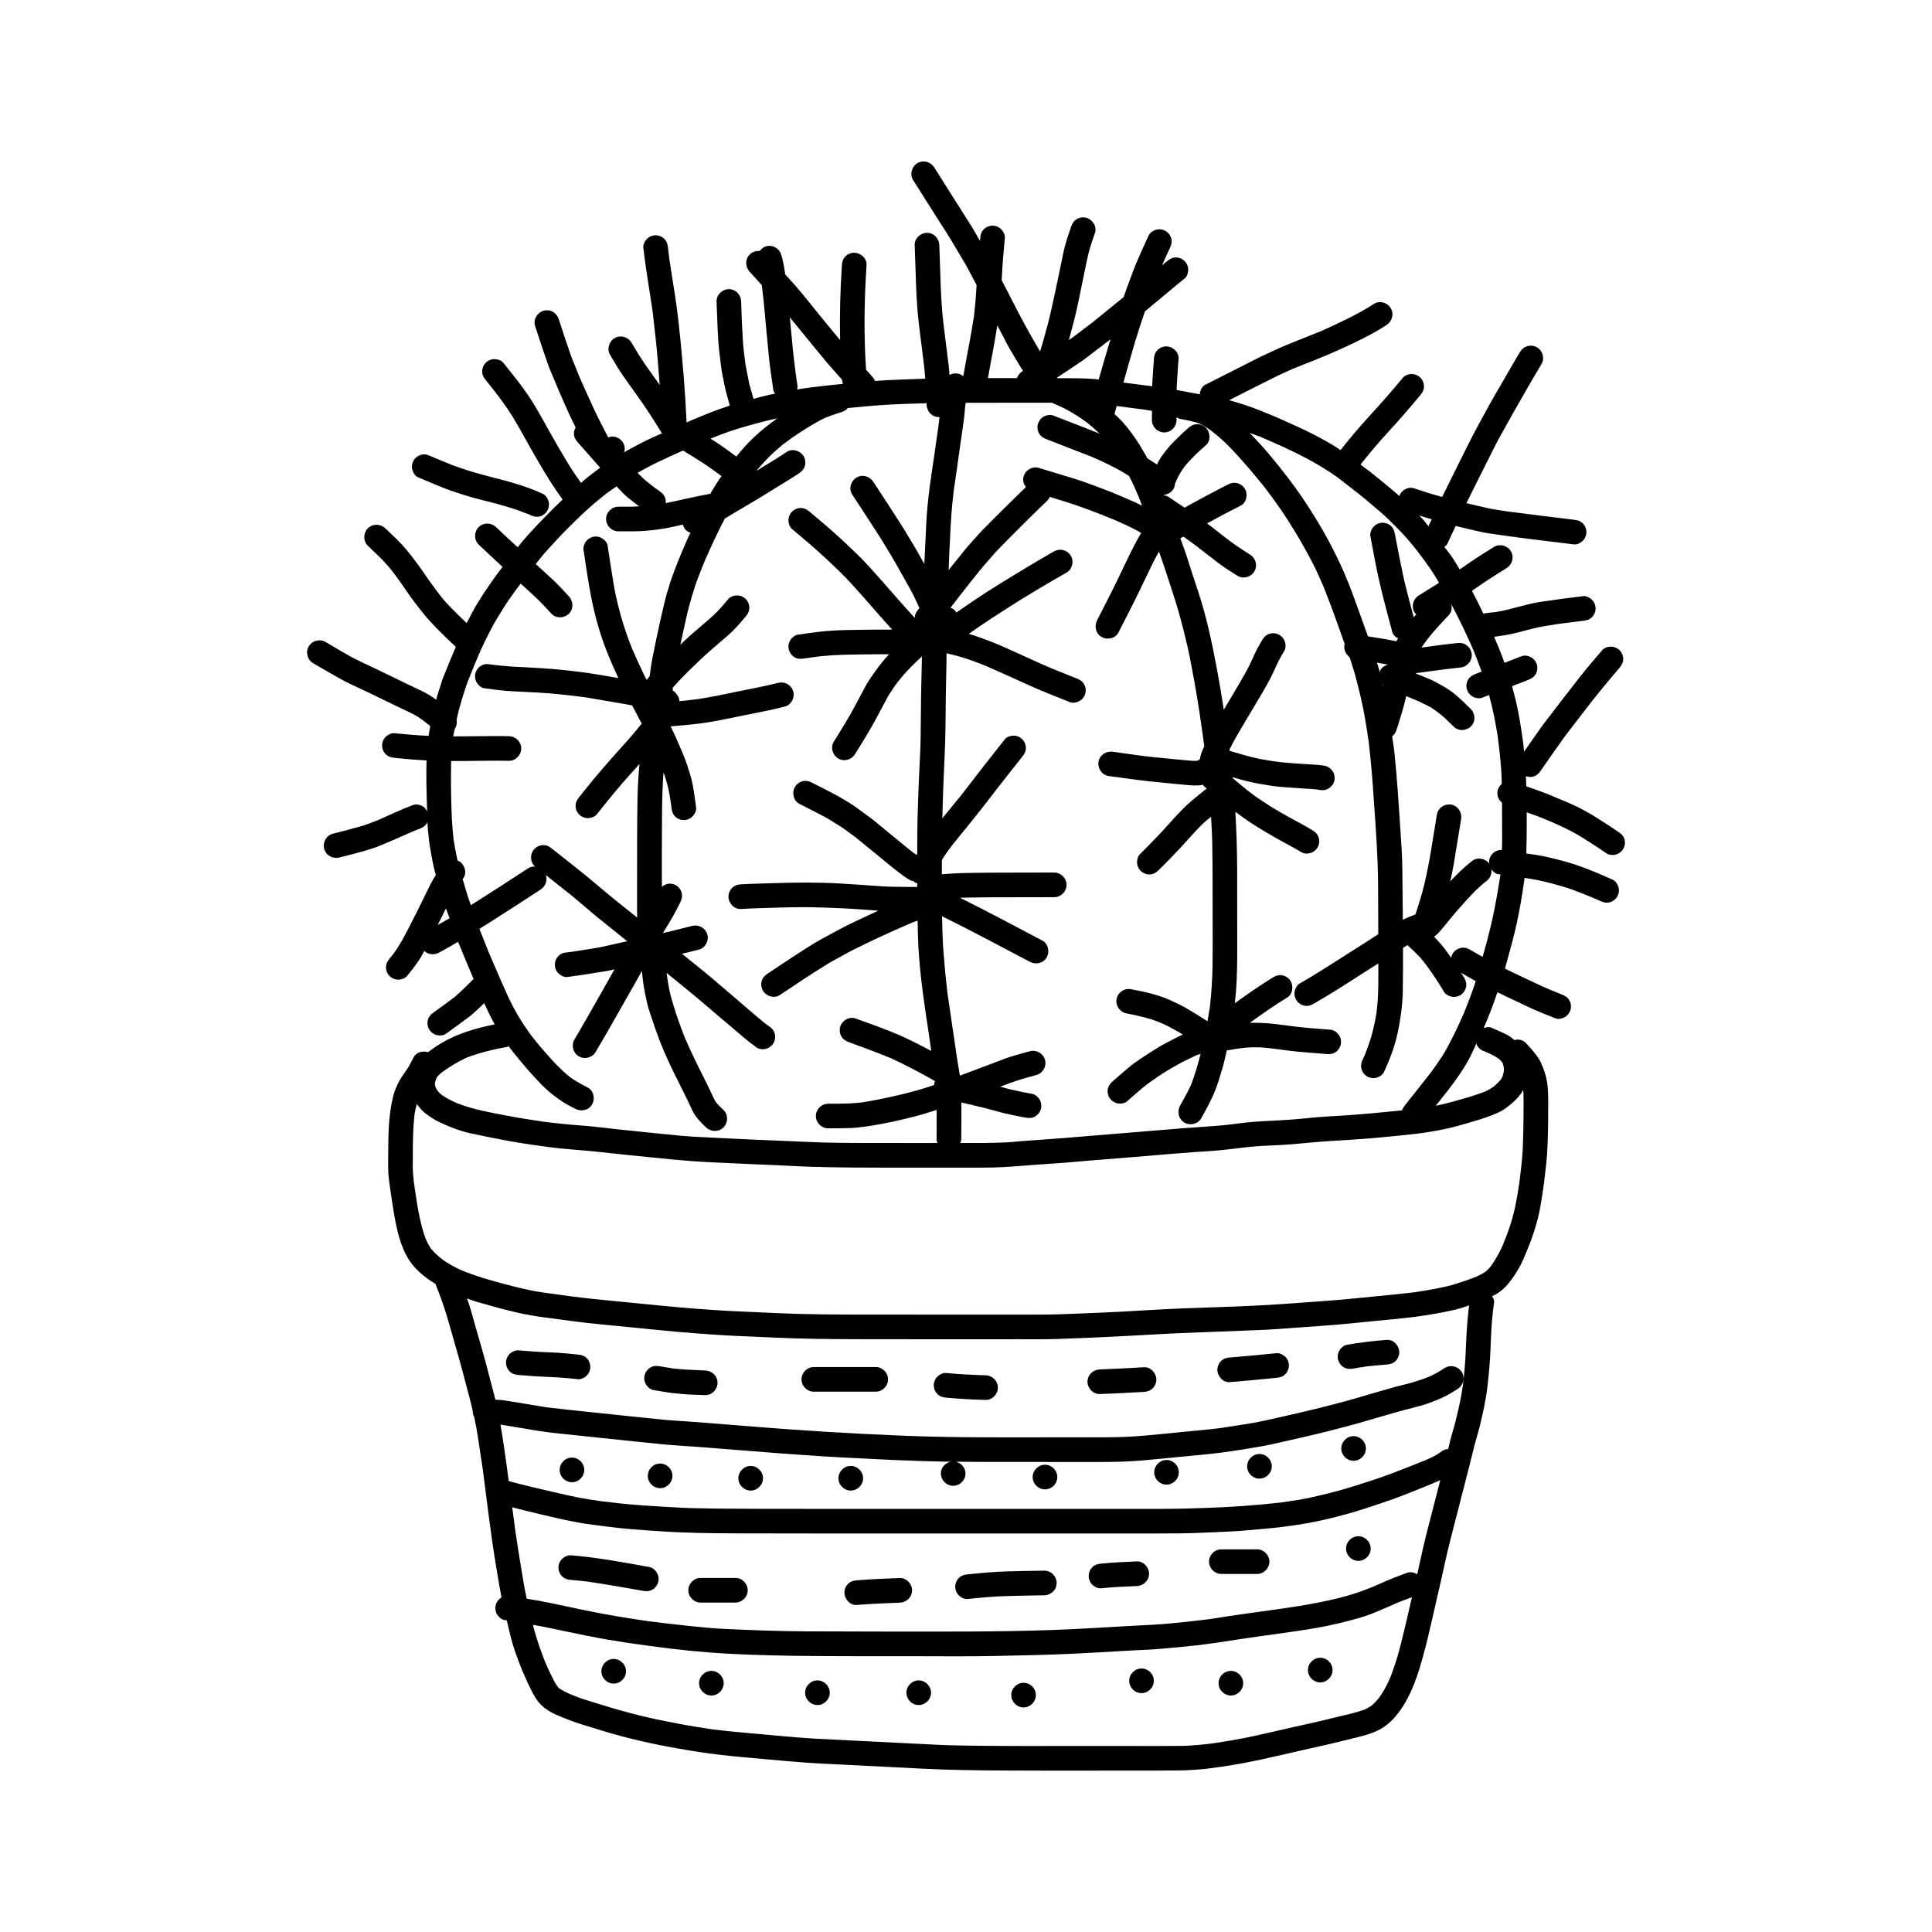 <?xml version="1.0" encoding="UTF-8"?>
<!-- Uploaded to: ICON Repo, www.iconrepo.com, Generator: ICON Repo Mixer Tools -->
<svg fill="#000000" width="800px" height="800px" version="1.1" viewBox="144 144 512 512" xmlns="http://www.w3.org/2000/svg">
 <path d="m502.33 273.51c-0.113-0.082-0.227-0.156-0.328-0.254 0.137 0.105 0.277 0.215 0.418 0.32-0.031-0.02-0.059-0.043-0.09-0.066zm-141.41 37.918c0.055-0.008 0.105-0.016 0.16-0.023-0.055 0.008-0.105 0.016-0.16 0.023zm-0.41 0.051c-0.043 0.004-0.082 0.012-0.125 0.016-0.059 0.008-0.113 0.016-0.172 0.023 0.102-0.012 0.199-0.023 0.297-0.039zm0.402-0.051c-0.137 0-0.266 0.035-0.398 0.055 0.137-0.02 0.273-0.035 0.406-0.055h-0.008zm-106.14-40.941c1.832 0.777 3.668 1.547 5.508 2.301 0.996 0.406 1.98 0.816 3 1.168 2.359 0.812 4.719 1.582 7.137 2.211 2.379 0.621 4.789 1.191 7.148 1.887 1.246 0.367 2.477 0.73 3.699 1.164 0.957 0.34 1.906 0.703 2.856 1.078 0.152 0.07 0.309 0.145 0.461 0.215 0.824 0.387 1.609 0.578 2.516 0.332 0.816-0.227 1.527-0.773 1.949-1.5 0.441-0.758 0.562-1.676 0.328-2.516-0.203-0.754-0.766-1.605-1.496-1.949-4.703-2.211-9.734-3.438-14.742-4.742-2.234-0.586-4.461-1.207-6.644-1.965-1.055-0.359-2.109-0.707-3.141-1.129-1.254-0.516-2.516-1.023-3.769-1.543-0.504-0.215-1.004-0.43-1.508-0.641-0.258-0.109-0.523-0.223-0.781-0.332-0.289-0.078-0.578-0.113-0.867-0.113-0.289 0-0.578 0.039-0.867 0.113-0.816 0.227-1.527 0.77-1.949 1.5-0.441 0.758-0.562 1.676-0.328 2.516 0.195 0.723 0.762 1.633 1.492 1.945zm302.03 60.461c0.168-0.215 0.336-0.43 0.5-0.645 0.004-0.004 0.008-0.012 0.012-0.016-0.168 0.215-0.344 0.438-0.512 0.66zm17.711 35.504c0.234 0.84 0.113 1.758-0.328 2.512-0.43 0.73-1.133 1.273-1.949 1.5-0.785 0.215-1.828 0.152-2.516-0.328-1.445-1.016-2.934-1.977-4.418-2.926-1.145-0.734-2.289-1.465-3.473-2.141-1.949-1.121-3.977-2.07-6.035-2.981-1.508-0.633-3.008-1.301-4.539-1.859-0.887-0.324-1.781-0.637-2.668-0.961 0.004 0.672 0.008 1.348 0.012 2.019 0.004 2.969-0.031 5.934-0.105 8.898 0.879 0.129 1.762 0.246 2.644 0.383 2.305 0.352 4.539 0.93 6.789 1.516 4.652 1.215 9.105 3.094 13.488 5.059 0.73 0.332 1.297 1.211 1.5 1.949 0.23 0.844 0.109 1.762-0.332 2.516-0.426 0.73-1.133 1.273-1.949 1.5-0.914 0.254-1.68 0.047-2.512-0.328-0.523-0.234-1.047-0.465-1.574-0.691-1.871-0.785-3.746-1.559-5.652-2.258-1.875-0.684-3.793-1.215-5.723-1.719-1.148-0.301-2.281-0.598-3.449-0.824-1.047-0.203-2.086-0.395-3.141-0.555-0.184-0.027-0.367-0.051-0.551-0.078-0.301 2.301-0.672 4.598-1.074 6.875-0.594 3.387-1.312 6.781-2.199 10.105-0.629 2.352-1.277 4.703-1.934 7.055 0.617 0.301 1.23 0.613 1.852 0.906 3.285 1.551 6.547 3.141 9.875 4.598 1.125 0.465 2.25 0.926 3.379 1.375 0.824 0.332 1.484 0.707 1.949 1.5 0.441 0.758 0.562 1.676 0.328 2.516-0.227 0.816-0.77 1.523-1.5 1.949-0.684 0.398-1.742 0.637-2.516 0.328-2.34-0.93-4.715-1.848-6.996-2.926-1.922-0.91-3.836-1.824-5.758-2.727-0.875-0.414-1.738-0.844-2.606-1.258-1.082 3.223-2.285 6.398-3.656 9.512 0.641-0.246 1.387-0.391 1.98-0.141 1 0.422 1.996 0.848 2.973 1.309 0.801 0.379 1.641 0.762 2.348 1.293 0.301 0.227 0.574 0.492 0.879 0.723 0.266-0.062 0.523-0.152 0.797-0.152 0.836 0 1.668 0.309 2.269 0.945 0.434 0.465 0.859 0.93 1.27 1.41 0.504 0.59 1.004 1.18 1.461 1.805 0.395 0.539 0.809 1.078 1.078 1.691 0.574 1.277 1.113 2.582 1.453 3.945 0.664 2.676 0.613 5.359 0.605 8.086-0.008 4.172-0.039 8.344-0.305 12.508-0.102 1.617-0.305 3.238-0.48 4.852-0.082 0.766-0.176 1.531-0.277 2.293 0 0.289-0.039 0.574-0.113 0.844-0.035 0.262-0.07 0.527-0.105 0.789-0.004 0.027-0.004 0.055-0.008 0.082-0.078 0.566-0.156 1.121-0.246 1.684-0.273 1.688-0.523 3.383-0.883 5.051-0.738 3.383-1.852 6.715-3.188 9.906-0.719 1.715-1.402 3.461-2.371 5.059-1.504 2.484-3.199 4.961-5.746 6.488-0.363 0.219-0.766 0.375-1.145 0.566 0.336 0.523 0.605 1.117 0.527 1.68-0.078 0.594-0.156 1.184-0.238 1.773-0.012 0.082-0.023 0.168-0.031 0.25-0.418 3.336-0.539 6.715-0.668 10.074-0.129 3.387-0.43 6.742-0.816 10.109-0.422 3.668-1.227 7.285-2.117 10.863-0.418 1.672-0.957 3.305-1.367 4.977-0.398 1.613-0.801 3.234-1.207 4.848-1.719 6.773-3.492 13.527-5.219 20.301-0.887 3.477-1.598 6.992-2.402 10.488-0.777 3.391-1.555 6.785-2.332 10.184-0.758 3.316-1.527 6.637-2.434 9.914-1.062 3.832-2.269 7.672-4.141 11.203-1.805 3.418-4.367 6.809-7.957 8.484-1.617 0.758-3.367 1.277-5.106 1.703-3.414 0.836-6.82 1.699-10.254 2.449-6.734 1.469-13.41 3.176-20.184 4.449-1.891 0.352-3.773 0.664-5.672 0.949-1.016 0.148-2.039 0.273-3.059 0.402-0.715 0.094-1.422 0.211-2.141 0.262-1.797 0.133-3.582 0.285-5.383 0.316-1.902 0.031-3.805 0.043-5.707 0.043-13.848 0-27.703 0.051-41.551-0.016-7.215-0.031-14.422-0.125-21.629-0.492-7.164-0.371-14.328-0.738-21.488-1.09-3.418-0.164-6.832-0.305-10.242-0.582-3.523-0.285-7.047-0.574-10.57-0.902-3.656-0.336-7.312-0.641-10.961-1.059-3.898-0.445-7.754-1.059-11.613-1.742-6.766-1.203-13.48-2.703-20.043-4.734-1.859-0.578-3.727-1.156-5.59-1.727-1.664-0.512-3.289-1.156-4.902-1.809-0.996-0.398-2.016-0.828-2.953-1.352-1.664-0.93-3.062-2.141-4.062-3.781-0.828-1.355-1.531-2.785-2.188-4.234-0.789-1.734-1.555-3.477-2.211-5.269-0.59-1.625-1.219-3.242-1.695-4.898-0.578-2.023-1.023-4.074-1.516-6.117-0.211-0.031-0.422-0.07-0.637-0.102-0.789-0.117-1.566-0.84-1.949-1.496-0.441-0.758-0.562-1.676-0.332-2.516 0.227-0.816 0.77-1.527 1.5-1.949 0.008-0.004 0.016-0.004 0.023-0.008-0.207-1.121-0.418-2.242-0.613-3.363-0.316-1.793-0.613-3.59-0.91-5.387-0.594-3.598-1.105-7.211-1.582-10.828-0.121-0.883-0.238-1.766-0.355-2.648-0.52-3.902-0.992-7.816-1.5-11.719-0.422-2.926-0.879-5.848-1.324-8.773-0.258-1.695-0.578-3.391-0.941-5.074-0.238-0.453-0.41-0.941-0.41-1.48 0-0.043 0.023-0.078 0.023-0.121-0.25-1.07-0.492-2.141-0.773-3.199-0.883-3.328-1.73-6.668-2.66-9.984-0.973-3.477-1.984-6.941-2.961-10.41-0.965-3.426-2.18-6.758-3.473-10.07-2.254-1.438-4.434-3.012-6.117-5.129-2.664-3.348-3.781-7.664-4.582-11.801-0.34-1.738-0.598-3.481-0.863-5.234-0.293-1.934-0.602-3.867-0.824-5.812-0.184-1.641-0.188-3.293-0.176-4.941 0.008-1.879 0.031-3.754 0.062-5.629 0.07-3.633 0.348-7.238 1.168-10.789 0.512-2.195 1.465-4.309 2.766-6.141 0.477-0.668 0.965-1.328 1.375-2.035 0.488-0.832 0.934-1.688 1.363-2.551 0.688-1.375 2.418-1.828 3.824-1.387 0.457-0.336 0.91-0.676 1.367-1 0.707-0.5 1.449-0.969 2.195-1.41 4.348-2.586 9.199-3.973 14.121-4.953-1.02-1.828-1.926-3.715-2.793-5.625-0.035 0.031-0.066 0.066-0.098 0.098-1.016 1-2.039 1.945-3.109 2.883-0.664 0.582-1.41 1.09-2.113 1.617-0.441 0.34-0.891 0.668-1.344 1-1.148 0.84-2.305 1.684-3.465 2.512-0.68 0.484-1.734 0.543-2.512 0.328-0.816-0.227-1.527-0.77-1.949-1.5-0.441-0.754-0.562-1.672-0.332-2.516 0.242-0.875 0.785-1.438 1.5-1.945 1.887-1.352 3.758-2.723 5.606-4.121 1.066-0.934 2.09-1.875 3.102-2.867 0.641-0.629 1.273-1.27 1.906-1.906-1.391-3.273-2.789-6.547-4.106-9.852-1.691 0.992-3.379 1.992-5.121 2.902-1.293 0.676-2.812 0.48-3.844-0.473-0.348 0.652-0.672 1.316-1.07 1.941-1.051 1.652-2.269 3.195-3.504 4.707-0.52 0.637-1.523 0.957-2.309 0.957-0.863 0-1.699-0.344-2.309-0.957-0.613-0.609-0.957-1.445-0.957-2.309 0-0.934 0.383-1.605 0.957-2.309 0.375-0.461 0.746-0.93 1.113-1.398 1.688-2.305 2.977-4.812 4.269-7.348 0.914-1.801 1.848-3.598 2.734-5.418 0.902-1.848 1.805-3.691 2.719-5.539 0.422-0.844 0.906-1.656 1.418-2.453-0.191-0.738-0.418-1.469-0.578-2.211-0.406-1.879-0.73-3.758-1.051-5.652-0.16-0.984-0.242-1.98-0.34-2.973-0.078-0.758-0.18-1.512-0.215-2.269-0.016-0.34-0.012-0.684-0.027-1.023-0.051 0.117-0.059 0.25-0.125 0.363-0.461 0.781-1.125 1.195-1.949 1.5-0.535 0.195-1.062 0.406-1.586 0.625-3.231 1.414-6.438 2.863-9.711 4.176-0.793 0.316-1.641 0.539-2.453 0.809-0.785 0.258-1.598 0.465-2.398 0.688-1.703 0.477-3.422 0.898-5.137 1.324-1.727 0.43-3.535-0.535-4.016-2.281-0.465-1.684 0.559-3.582 2.277-4.012 2.363-0.59 4.711-1.207 7.055-1.859 1.746-0.492 3.426-1.156 5.106-1.828 3.027-1.336 6.027-2.781 9.129-3.93 0.254-0.094 0.531-0.137 0.812-0.137 0.598 0 1.223 0.188 1.699 0.465 0.547 0.32 0.938 0.828 1.219 1.391-0.086-2.516-0.191-5.027-0.215-7.547-0.016-1.836 0.008-3.672 0.031-5.512 0.004-0.16 0.027-0.32 0.031-0.48-0.035 0-0.066 0-0.102-0.004-2.816-0.137-5.617-0.387-8.426-0.672-0.898-0.094-1.645-0.297-2.309-0.957-0.609-0.609-0.957-1.445-0.957-2.309 0-0.863 0.348-1.699 0.957-2.309 0.516-0.516 1.348-0.965 2.117-0.965 0.066 0 0.129 0.004 0.191 0.012 2.91 0.293 5.816 0.543 8.738 0.688 0.109 0.004 0.219 0.004 0.328 0.008 0.117-0.867 0.27-1.73 0.426-2.594-0.594-0.484-1.199-0.945-1.793-1.43-0.887-0.656-1.812-1.277-2.797-1.77-1.109-0.555-2.234-1.082-3.359-1.613-2.547-1.207-5.07-2.465-7.609-3.684-1.262-0.609-2.535-1.207-3.805-1.805-1.074-0.504-2.172-0.984-3.219-1.547-2.852-1.539-5.648-3.16-8.445-4.801-1.535-0.902-2.07-2.93-1.172-4.465 0.602-1.027 1.715-1.605 2.844-1.605 0.555 0 1.117 0.141 1.621 0.438 2.981 1.746 5.938 3.606 9.051 5.094 2.863 1.375 5.746 2.715 8.602 4.109 1.453 0.711 2.91 1.418 4.367 2.129 1.309 0.641 2.644 1.227 3.949 1.883 1.184 0.594 2.293 1.312 3.352 2.102 0.086-0.324 0.16-0.648 0.242-0.973 0.215-0.84 0.535-1.664 0.805-2.488 0.262-0.812 0.48-1.66 0.801-2.461 1.078-2.719 2.207-5.414 3.34-8.105-1.523-1.418-3.039-2.859-4.496-4.344-1.434-1.453-2.832-2.906-4.106-4.5-1.492-1.859-2.957-3.754-4.301-5.723-1.211-1.773-2.426-3.531-3.727-5.238-1.195-1.516-2.465-2.953-3.856-4.293-0.934-0.902-1.875-1.801-2.82-2.695-1.293-1.223-1.227-3.387 0-4.621 0.637-0.633 1.453-0.938 2.273-0.938 0.84 0 1.688 0.32 2.34 0.938 1.512 1.426 3.059 2.84 4.465 4.367 1.82 1.98 3.394 4.16 4.984 6.32 0.777 1.055 1.469 2.164 2.231 3.231 0.781 1.094 1.578 2.176 2.387 3.25 0.652 0.828 1.301 1.684 2.016 2.453 0.773 0.836 1.562 1.652 2.363 2.465 1.016 1.031 2.074 2.027 3.121 3.027 0.605-1.18 1.23-2.356 1.859-3.523 0.664-1.227 1.453-2.402 2.18-3.594 0.715-1.164 1.531-2.277 2.289-3.414 1.004-1.488 2.094-2.926 3.191-4.359-2.117-1.965-4.254-3.918-6.336-5.922-1.277-1.238-1.242-3.375 0-4.613 0.633-0.633 1.457-0.941 2.285-0.941 0.84 0 1.684 0.32 2.328 0.941 1.879 1.809 3.809 3.562 5.719 5.34 0.918-1.164 1.859-2.305 2.856-3.394 2.914-3.188 5.934-6.285 9.055-9.266-0.977-1.391-1.961-2.773-2.887-4.195-1.195-1.848-2.32-3.738-3.43-5.641-1.293-2.207-2.543-4.43-3.785-6.656-0.977-1.75-1.953-3.5-2.992-5.215-1.594-2.629-3.426-5.062-5.293-7.488-0.645-0.824-1.305-1.633-1.965-2.445-0.566-0.707-0.957-1.367-0.957-2.309 0-0.863 0.348-1.699 0.957-2.309 0.613-0.613 1.445-0.957 2.309-0.957 0.785 0 1.797 0.32 2.309 0.957 2.273 2.82 4.59 5.648 6.617 8.652 1.48 2.184 2.789 4.484 4.074 6.781 1.277 2.293 2.551 4.59 3.875 6.859 1.23 2.109 2.461 4.215 3.785 6.269 0.73 1.121 1.512 2.207 2.269 3.305 0.41-0.34 0.77-0.734 1.184-1.062 1.27-1.008 2.566-2.004 3.883-2.977-2.004-2.258-4.008-4.516-5.988-6.793-0.586-0.672-0.957-1.398-0.957-2.309 0-0.562 0.191-1.086 0.461-1.57-0.215-0.426-0.434-0.852-0.645-1.277-1.258-2.543-2.371-5.164-3.516-7.754-0.547-1.246-1.07-2.496-1.582-3.754-0.566-1.398-1.211-2.793-1.703-4.219-1.133-3.297-2.273-6.594-3.324-9.922-0.535-1.699 0.613-3.559 2.281-4.016 0.289-0.078 0.578-0.117 0.859-0.117 1.434 0 2.711 0.977 3.152 2.394 1.012 3.203 2.109 6.371 3.191 9.543 0.297 0.867 0.668 1.703 1.012 2.555 0.426 1.055 0.852 2.117 1.277 3.176 1.266 2.871 2.551 5.731 3.867 8.578 1.168 2.523 2.496 4.973 3.75 7.457 0.355-0.133 0.727-0.23 1.125-0.23 1.781 0 3.262 1.484 3.262 3.262 0 0.32-0.098 0.613-0.188 0.91 2.609-1.477 5.262-2.887 7.992-4.121 0.707-0.32 1.418-0.621 2.125-0.938-0.09-0.113-0.215-0.191-0.293-0.32-1.988-3.269-4.074-6.481-6.309-9.582-1.25-1.734-2.481-3.477-3.703-5.227-1.25-1.805-2.371-3.715-3.496-5.598-0.914-1.527-0.352-3.574 1.172-4.465 0.508-0.297 1.062-0.438 1.617-0.438 1.129 0 2.234 0.586 2.848 1.609 1.172 1.965 2.352 3.934 3.648 5.812 1.199 1.727 2.414 3.434 3.641 5.137 0.074 0.102 0.137 0.215 0.211 0.316-0.145-2.047-0.324-4.094-0.484-6.137-0.359-4.566-0.926-9.117-1.434-13.668-0.828-5.535-1.797-11.055-2.43-16.621-0.094-0.809 0.402-1.754 0.957-2.309 0.609-0.609 1.445-0.957 2.309-0.957s1.699 0.348 2.309 0.957c0.668 0.668 0.855 1.41 0.957 2.309 0.117 1.016 0.242 2.031 0.371 3.043 0.516 3.535 1.121 7.059 1.645 10.594 0.488 3.324 0.883 6.672 1.211 10.02 0.375 3.867 0.727 7.734 1.035 11.609 0.289 3.68 0.484 7.371 0.676 11.066 0.398-0.172 0.793-0.355 1.195-0.527 3.379-1.449 6.762-2.805 10.254-3.949-0.355-1.23-0.691-2.465-1.023-3.703-0.25-0.926-0.418-1.871-0.598-2.812-0.25-1.301-0.543-2.598-0.703-3.914-0.156-1.324-0.312-2.652-0.473-3.977-0.238-2-0.348-4.019-0.434-6.031-0.102-2.383-0.207-4.762-0.281-7.144-0.051-1.781 1.527-3.266 3.262-3.266 1.82 0 3.211 1.484 3.262 3.266 0.082 2.777 0.16 5.57 0.344 8.352 0.09 1.387 0.129 2.785 0.289 4.16 0.16 1.336 0.316 2.668 0.477 4.004 0.312 1.605 0.625 3.219 0.934 4.828 0.148 0.77 0.402 1.523 0.609 2.273 0.195 0.73 0.402 1.453 0.609 2.18 1.406-0.375 2.809-0.75 4.227-1.07 0.492-0.113 0.996-0.191 1.488-0.297-0.203-0.293-0.398-0.598-0.445-0.918-0.441-3.051-0.914-6.121-1.215-9.188-0.246-2.555-0.496-5.109-0.734-7.66-0.227-2.41-0.426-4.824-0.672-7.227-0.133-1.254-0.289-2.504-0.438-3.754-1.066-1.176-2.109-2.371-3.195-3.531-1.211-1.297-1.289-3.324 0-4.613 0.621-0.621 1.488-0.945 2.348-0.945 0.094 0 0.18 0.043 0.273 0.051 0.422-0.586 0.996-1.066 1.727-1.27 0.281-0.078 0.566-0.117 0.848-0.117 1.434 0 2.758 0.965 3.164 2.398 0.445 1.559 0.766 3.117 0.969 4.731 0.016 0.141 0.035 0.281 0.055 0.422 0.828 0.926 1.684 1.832 2.504 2.766 2.074 2.371 4.027 4.848 6.008 7.297 2 2.473 4.023 4.922 6.047 7.371-0.141-6.633 0.039-13.277 0.473-19.895 0.055-0.887 0.312-1.672 0.957-2.309 0.609-0.613 1.445-0.957 2.309-0.957 1.691 0 3.379 1.484 3.266 3.262-0.605 9.23-0.746 18.504-0.129 27.738 0.578 0.645 1.148 1.297 1.73 1.934 0.289 0.316 0.508 0.676 0.664 1.055 1.145-0.086 2.289-0.18 3.438-0.23 3.281-0.137 6.562-0.297 9.844-0.379-0.086-1.164-0.164-2.332-0.305-3.492-0.434-3.527-0.887-7.051-1.32-10.574-0.875-7.082-0.859-14.215-1.16-21.332-0.07-1.781 1.543-3.262 3.262-3.262 1.836 0 3.191 1.488 3.262 3.262 0.301 7.117 0.285 14.25 1.16 21.332 0.434 3.523 0.887 7.047 1.32 10.574 0.102 0.84 0.148 1.684 0.219 2.527 0.492-0.281 1.051-0.434 1.613-0.434 0.293 0 0.582 0.039 0.867 0.117 0.438 0.121 0.832 0.344 1.18 0.629 0.414-2.402 0.844-4.801 1.305-7.199 0.562-2.891 1.066-5.785 1.516-8.699 0.32-2.75 0.551-5.5 0.707-8.258-0.895-1.68-1.793-3.359-2.688-5.043-0.336-0.633-0.73-1.246-1.094-1.859-0.625-1.062-1.25-2.121-1.871-3.18-1.711-2.906-3.559-5.738-5.375-8.574-1.953-3.055-3.898-6.125-5.82-9.199-0.938-1.512-0.328-3.59 1.172-4.465 0.512-0.301 1.066-0.441 1.609-0.438 1.125 0 2.219 0.594 2.856 1.609 3.223 5.168 6.527 10.281 9.766 15.434 0.824 1.312 1.551 2.676 2.336 4.012 0.023-0.258 0.035-0.516 0.059-0.773 0.086-0.898 0.297-1.648 0.957-2.309 0.609-0.609 1.445-0.957 2.309-0.957 0.863 0 1.699 0.348 2.309 0.957 0.562 0.562 1.035 1.488 0.957 2.309-0.363 3.731-0.676 7.453-0.844 11.199 0.699 1.359 1.43 2.699 2.113 4.066 2.523 5.023 5.191 9.973 8.062 14.801 0.242-0.809 0.5-1.609 0.734-2.426 0.734-2.582 1.457-5.203 2.059-7.82 0.684-2.981 1.32-5.961 1.945-8.953 0.324-1.527 0.633-3.055 0.949-4.586 0.281-1.352 0.527-2.719 0.887-4.051 0.484-1.793 1.066-3.555 1.684-5.309 0.289-0.824 0.727-1.5 1.5-1.949 0.5-0.293 1.078-0.445 1.652-0.445 0.289 0 0.578 0.039 0.859 0.113 1.629 0.449 2.867 2.336 2.281 4.016-0.676 1.922-1.355 3.867-1.82 5.852-0.285 1.215-0.531 2.445-0.781 3.668-0.309 1.5-0.621 3-0.93 4.5-0.617 2.969-1.18 5.969-1.938 8.91-0.473 1.828-0.957 3.652-1.445 5.477 0.855-0.609 1.695-1.242 2.531-1.875 1.246-0.945 2.496-1.887 3.742-2.832 2.754-2.234 5.508-4.465 8.254-6.711 0.52-1.516 1.039-3.039 1.617-4.531 0.688-1.793 1.32-3.617 2.106-5.371 0.957-2.156 1.906-4.309 2.906-6.441 0.344-0.734 1.199-1.297 1.949-1.5 0.285-0.078 0.578-0.117 0.867-0.117 0.574 0 1.148 0.152 1.648 0.445 0.73 0.43 1.273 1.133 1.5 1.949 0.25 0.906 0.055 1.691-0.328 2.516-0.723 1.539-1.41 3.094-2.102 4.648 0.457-0.371 0.902-0.758 1.359-1.129 0.707-0.566 1.367-0.957 2.312-0.957 0.859 0 1.695 0.348 2.309 0.957 0.609 0.613 0.957 1.449 0.957 2.309 0 0.785-0.32 1.797-0.957 2.309-0.91 0.73-1.816 1.457-2.707 2.203-2.609 2.172-5.184 4.375-7.82 6.516-0.918 2.734-1.82 5.473-2.66 8.238-1.062 3.519-2.023 7.074-3.027 10.613 0.363 0.051 0.727 0.098 1.086 0.148 2.176 0.27 4.356 0.539 6.531 0.836 0.043-1.172 0.137-2.352 0.203-3.523 0.07-1.258 0.172-2.516 0.262-3.773 0.066-0.887 0.309-1.66 0.957-2.309 0.613-0.609 1.445-0.957 2.309-0.957 1.68 0 3.394 1.488 3.262 3.262-0.098 1.316-0.199 2.637-0.277 3.957-0.07 1.258-0.191 2.519-0.215 3.777-0.004 0.191 0 0.379-0.004 0.57 0.121 0.02 0.242 0.035 0.359 0.055 1.918 0.348 3.832 0.734 5.75 1.074 0.078-1.051 0.559-2.07 1.531-2.555 2.871-1.438 5.734-2.891 8.59-4.356 1.012-0.52 2.023-1.035 3.043-1.543 1.234-0.621 2.457-1.277 3.715-1.855 1.5-0.688 3-1.371 4.5-2.062 1.277-0.586 2.59-1.09 3.887-1.613 2.383-0.969 4.769-1.922 7.156-2.875 4.68-2.141 9.43-4.277 13.746-7.106 0.48-0.316 1.027-0.461 1.574-0.461 1.148 0 2.305 0.629 2.891 1.629 0.93 1.598 0.309 3.492-1.172 4.465-3.848 2.519-8.043 4.488-12.219 6.402-4.059 1.863-8.258 3.445-12.402 5.113-1.586 0.723-3.199 1.406-4.758 2.184-1.664 0.828-3.328 1.664-4.996 2.5-2.441 1.215-4.863 2.465-7.293 3.707 2.973 0.77 5.875 1.785 8.727 2.93 3.324 1.336 6.609 2.793 9.859 4.293 3.137 1.449 6.18 3.039 9.141 4.816 0.617 0.367 1.188 0.801 1.785 1.195 2.566-3.273 5.25-6.434 8.066-9.492 2.914-3.172 5.738-6.398 8.473-9.723 0.52-0.633 1.512-0.957 2.309-0.957 0.859 0 1.695 0.348 2.309 0.957 0.609 0.609 0.957 1.445 0.957 2.309 0 0.934-0.387 1.613-0.957 2.309-2.738 3.328-5.555 6.559-8.473 9.723-2.578 2.797-5.012 5.711-7.379 8.684 0.402 0.309 0.809 0.609 1.211 0.918 0.203 0.152 0.395 0.293 0.578 0.445l0.059 0.047c0.199 0.121 0.391 0.266 0.562 0.434 0.008 0.008 0.016 0.012 0.027 0.02 0.012 0.012 0.027 0.02 0.039 0.031 0.008 0.008 0.016 0.012 0.027 0.02 0.215 0.129 0.422 0.285 0.609 0.469 0.062 0.051 0.129 0.102 0.191 0.148-0.062-0.047-0.125-0.094-0.184-0.141 0.004 0.004 0.008 0.008 0.012 0.012l0.004 0.004c1.234 0.965 2.445 1.949 3.648 2.953 1.164 0.969 2.356 1.93 3.473 2.953 0.008 0.008 0.016 0.012 0.02 0.02 0.465-1.25 1.703-2.176 3.031-2.176 0.289 0 0.582 0.043 0.867 0.137 2.25 0.73 4.5 1.504 6.781 2.109 0.227 0.059 0.457 0.117 0.684 0.18 1.516-3.082 3.023-6.168 4.559-9.234 1.664-3.316 3.285-6.652 5.066-9.906 1.012-1.855 2.023-3.711 3.035-5.562 0.891-1.637 1.867-3.234 2.797-4.848 1.723-2.984 3.418-5.984 5.207-8.926 0.621-1.02 1.723-1.605 2.848-1.605 0.551 0 1.105 0.141 1.617 0.438 1.512 0.883 2.094 2.945 1.168 4.465-1.57 2.582-3.066 5.219-4.582 7.84-1.836 3.18-3.656 6.356-5.414 9.582-0.758 1.387-1.559 2.758-2.269 4.168-0.98 1.965-1.969 3.922-2.949 5.887-1.559 3.109-3.121 6.219-4.652 9.344 1.91 0.469 3.816 0.922 5.738 1.344 1.766 0.391 3.562 0.617 5.352 0.887 5.805 0.75 11.617 1.473 17.426 2.176 0.906 0.109 1.641 0.289 2.309 0.957 0.613 0.609 0.957 1.445 0.957 2.309 0 0.863-0.344 1.699-0.957 2.309-0.547 0.547-1.496 1.055-2.309 0.957-0.203-0.027-0.41-0.051-0.617-0.078-7.309-0.883-14.633-1.742-21.914-2.844-1.781-0.266-3.535-0.719-5.297-1.109-1.184-0.258-2.356-0.57-3.531-0.871-0.719 1.539-1.473 3.066-2.16 4.621-0.164 0.375-0.48 0.699-0.844 0.961 0.477 0.637 1 1.238 1.469 1.879 0.941 1.293 1.758 2.691 2.586 4.066 0.078-0.051 0.156-0.102 0.234-0.156 1.344-0.906 2.656-1.848 4.012-2.734 1.609-1.047 3.231-2.078 4.867-3.082 0.496-0.301 1.047-0.441 1.602-0.441 1.141 0 2.269 0.602 2.867 1.617 0.914 1.559 0.344 3.535-1.172 4.465-1.711 1.051-3.402 2.129-5.09 3.227-1.277 0.836-2.519 1.73-3.785 2.582-0.098 0.066-0.195 0.129-0.293 0.195 1.074 1.996 2.066 4.035 3.043 6.078 0.305-0.09 0.613-0.172 0.957-0.203 0.746-0.07 1.488-0.148 2.231-0.238 2.262-0.352 4.477-0.953 6.688-1.539 1.645-0.434 3.32-0.871 5-1.125 3.856-0.59 7.711-1.109 11.586-1.562 0.066-0.008 0.133-0.012 0.203-0.012 0.762 0 1.602 0.461 2.106 0.969 0.613 0.609 0.957 1.445 0.957 2.309s-0.344 1.699-0.957 2.309c-0.668 0.668-1.406 0.852-2.309 0.957-2.188 0.254-4.363 0.543-6.547 0.828-2.406 0.363-4.82 0.711-7.176 1.332-1.309 0.344-2.621 0.684-3.934 1.016-1.969 0.5-3.957 0.812-5.965 1.059 0.922 2.125 1.805 4.262 2.586 6.441 0.055 0.156 0.105 0.32 0.16 0.477 1.527-0.594 3.047-1.203 4.578-1.789 0.25-0.098 0.527-0.141 0.812-0.141 0.598 0 1.23 0.191 1.699 0.469 0.73 0.43 1.273 1.133 1.5 1.949 0.234 0.84 0.113 1.758-0.328 2.516-0.465 0.785-1.125 1.18-1.949 1.5-1.441 0.551-2.879 1.129-4.316 1.684 0.348 1.266 0.703 2.527 1.004 3.809 0.879 3.719 1.453 7.481 1.953 11.262 0.102 0.758 0.152 1.52 0.234 2.277 1.539-2.219 3.09-4.43 4.656-6.633 0.68-0.957 1.426-1.875 2.137-2.809 0.867-1.137 1.734-2.273 2.609-3.406 1.887-2.441 3.773-4.883 5.672-7.309 1.801-2.293 3.734-4.5 5.625-6.723 0.539-0.629 1.504-0.957 2.309-0.957 0.863 0 1.699 0.348 2.309 0.957 0.613 0.613 0.957 1.445 0.957 2.309 0 0.922-0.375 1.629-0.957 2.309-2.719 3.195-5.41 6.414-7.981 9.73 0.172-0.223 0.34-0.441 0.512-0.664-1.168 1.52-2.34 3.039-3.512 4.555-1.391 1.82-2.836 3.613-4.164 5.484-1.945 2.746-3.902 5.484-5.801 8.266-0.496 0.723-1.09 1.262-1.949 1.5-0.645 0.18-1.309 0.09-1.93-0.129 0.039 0.895 0.078 1.789 0.105 2.688 1.398 0.504 2.797 1 4.195 1.508 1.762 0.641 3.484 1.41 5.219 2.129 1.938 0.793 3.867 1.648 5.711 2.641 1.527 0.82 3.004 1.711 4.457 2.648 1.66 1.062 3.328 2.129 4.941 3.266 0.727 0.457 1.266 1.035 1.504 1.906zm-39.871-49.758c-1.848-4.273-3.836-8.48-6.035-12.582-0.008 0.004-0.016 0.008-0.02 0.012 0.25 0.984 0.129 2.062-0.59 2.832-1.5 1.613-3.035 3.211-4.457 4.894-1.027 1.211-1.953 2.473-2.859 3.769 3.254-0.449 6.512-0.895 9.781-1.234 0.105-0.012 0.215-0.016 0.32-0.016 1.641 0 3.082 1.305 3.238 2.961 0.172 1.781-1.172 3.375-2.941 3.559-4.012 0.414-8 0.984-11.992 1.527 0.18 0.074 0.352 0.168 0.535 0.242 1.633 0.648 3.324 1.266 4.875 2.106 1.762 0.953 3.566 1.945 5.109 3.246 0.668 0.566 1.328 1.133 1.965 1.738 0.672 0.641 1.312 1.312 2 1.938 1.312 1.199 1.605 3.18 0.434 4.598-1.094 1.32-3.281 1.633-4.594 0.434-1.078-0.98-2.059-2.07-3.172-3.008-0.961-0.805-1.945-1.527-2.984-2.211-1.75-0.938-3.523-1.777-5.367-2.516-0.41-0.164-0.82-0.336-1.23-0.504-0.621 2.906-1.57 5.75-2.441 8.582-0.262 0.844-0.551 1.52-1.289 2.059 0.168 1.238 0.406 2.461 0.543 3.703 0.777 7.211 1.207 14.457 1.691 21.691 0.211 3.195 0.43 6.398 0.469 9.598 0.043 3.609 0.09 7.215 0.109 10.82 0.004 0.938 0.008 1.879 0.016 2.816 0.004-0.004 0.012-0.008 0.016-0.008 1.082-0.523 2.191-0.977 3.312-1.395 0.066-0.188 0.133-0.379 0.195-0.566 0.148-0.449 0.293-0.898 0.441-1.348 0.051-0.246 0.129-0.48 0.23-0.703 0.023-0.082 0.051-0.16 0.074-0.242 0.047-0.266 0.129-0.531 0.246-0.785 0.008-0.023 0.016-0.043 0.02-0.066 0.027-0.105 0.062-0.215 0.098-0.336 0.383-1.309 0.773-2.625 1.078-3.957 0.648-2.809 1.219-5.621 1.695-8.469 0.555-3.328 1.082-6.66 1.625-9.992 0.254-1.57 1.695-2.695 3.234-2.695 0.18 0 0.363 0.016 0.547 0.047 1.77 0.309 2.934 2.027 2.648 3.781-0.637 3.922-1.266 7.844-1.922 11.766-0.27 1.605-0.598 3.195-0.957 4.781 1.816-1.93 3.719-3.793 5.816-5.418 1.383-1.07 3.461-0.66 4.492 0.688-0.043-0.402-0.027-0.809 0.082-1.203 0.227-0.816 0.77-1.523 1.5-1.949 0.512-0.293 1.059-0.441 1.648-0.445 0.051 0.008 0.102 0.016 0.156 0.02 0.023-0.965 0.055-1.926 0.051-2.894 0-3.203-0.004-6.41-0.031-9.613v-0.043c-0.301-0.234-0.57-0.512-0.785-0.875-0.441-0.754-0.562-1.672-0.328-2.512 0.168-0.613 0.559-1.152 1.047-1.578-0.031-1.32-0.07-2.641-0.168-3.957-0.211-2.875-0.523-5.719-0.895-8.574-0.602-3.715-1.309-7.398-2.309-11.027-0.621 0.246-1.25 0.48-1.871 0.73-0.77 0.309-1.828 0.07-2.512-0.328-0.73-0.43-1.273-1.133-1.5-1.949-0.234-0.84-0.113-1.762 0.328-2.516 0.469-0.793 1.125-1.168 1.949-1.5 0.543-0.219 1.094-0.422 1.637-0.641-0.637-1.766-1.309-3.527-2.004-5.281zm-24.082 9.043c0.016-0.07 0.031-0.141 0.043-0.211-0.039-0.035-0.086-0.055-0.121-0.09 0.027 0.102 0.051 0.199 0.078 0.301zm1.141-5.621c-0.93-0.172-1.859-0.363-2.793-0.516 0.188 0.574 0.383 1.148 0.535 1.738 0.066 0.262 0.133 0.527 0.199 0.789 0.043-0.129 0.035-0.262 0.094-0.387 0.379-0.816 1.133-1.305 1.961-1.594 0-0.012 0.004-0.023 0.004-0.031zm10.848-36.641c0.277-0.621 0.578-1.234 0.863-1.855-1.102-0.32-2.199-0.652-3.293-0.992 0.395 0.426 0.816 0.828 1.191 1.266 0.438 0.508 0.812 1.066 1.238 1.582zm-20.609-10.273-0.004-0.004c-0.012-0.012-0.023-0.02-0.035-0.027-0.043-0.035-0.086-0.066-0.133-0.102 0.059 0.047 0.117 0.09 0.176 0.137l-0.004-0.004zm-23.895-13.426c-0.953-0.383-1.926-0.699-2.883-1.066 1.656 1.742 3.32 3.473 4.867 5.316 2.508 2.996 4.934 6.031 7.234 9.191 2.109 2.902 4.043 5.914 5.902 8.984 3.664 6.043 6.809 12.445 9.262 19.082 1.281 3.473 2.504 6.965 3.766 10.441 0.109 0.305 0.223 0.609 0.332 0.914 2.512 0.363 5.012 0.805 7.5 1.293 0.008-0.012 0.012-0.02 0.016-0.031 0.148-0.242 0.324-0.469 0.473-0.707-0.66-0.344-1.359-0.98-1.551-1.707-1.027-3.906-2.09-7.789-3.035-11.715-1.094-4.516-1.91-9.105-2.766-13.676-0.148-0.812 0.227-1.773 0.734-2.387 0.547-0.664 1.348-1.086 2.207-1.168 0.102-0.008 0.203-0.016 0.305-0.016 0.754 0 1.5 0.262 2.082 0.746 0.715 0.59 1.008 1.324 1.168 2.211 0.777 4.144 1.59 8.277 2.477 12.398 0.789 3.25 1.664 6.473 2.519 9.707 0.227-0.262 0.438-0.539 0.664-0.797-0.164-0.172-0.355-0.32-0.477-0.527-0.918-1.562-0.344-3.531 1.168-4.465 1.789-1.102 3.566-2.223 5.348-3.34-0.43-0.707-0.812-1.441-1.262-2.129-0.805-1.227-1.613-2.434-2.481-3.625-0.668-0.918-1.355-1.82-2.039-2.723-1.082-1.352-2.172-2.699-3.34-3.981-1.395-1.531-2.848-2.988-4.34-4.422-1.363-1.32-2.82-2.547-4.269-3.769-1.25-1.062-2.504-2.117-3.789-3.133-0.215-0.16-0.418-0.309-0.605-0.469-0.211-0.125-0.406-0.277-0.586-0.449-0.004-0.004-0.008-0.008-0.012-0.012-0.016-0.012-0.031-0.023-0.047-0.039-0.086-0.051-0.16-0.129-0.246-0.188-0.047-0.035-0.09-0.07-0.137-0.105-0.07-0.051-0.137-0.105-0.207-0.156 0.004 0.004 0.008 0.008 0.012 0.008-0.02-0.02-0.047-0.031-0.066-0.051-1.789-1.375-3.551-2.832-5.445-4.047-2.027-1.297-4.07-2.555-6.199-3.676-3.981-2.113-8.117-3.934-12.254-5.719zm-38.102-8.172c-0.195 0.703-0.406 1.402-0.602 2.106 0.777 0.727 1.57 1.441 2.269 2.238 2.234 2.547 4.141 5.371 5.797 8.32 0.223 0.398 0.441 0.801 0.664 1.203 0.852 0.535 1.691 1.078 2.539 1.621 0.352-0.707 0.703-1.414 1.164-2.059 1.051-1.477 2.18-2.902 3.477-4.168 1.215-1.191 2.426-2.383 3.715-3.496 0.672-0.582 1.395-0.957 2.309-0.957 0.863 0 1.695 0.348 2.309 0.957 1.191 1.191 1.344 3.449 0 4.613-2.019 1.754-4.012 3.633-5.711 5.711-0.793 1.094-1.473 2.223-2.043 3.453-0.148 0.363-0.301 0.723-0.449 1.086-0.035 0.461-0.152 0.922-0.406 1.359-0.527 0.898-1.512 1.434-2.539 1.547 0.02 0.051 0.039 0.102 0.062 0.152 0.352 0.066 0.715 0.094 1.027 0.297 1.484 0.969 2.941 1.969 4.414 2.953 0.75-0.422 1.496-0.852 2.254-1.262 3.066-1.668 6.144-3.324 9.266-4.891 0.551-0.277 1.109-0.441 1.695-0.441 0.27 0 0.543 0.035 0.82 0.113 0.812 0.227 1.523 0.77 1.949 1.5 0.855 1.461 0.418 3.668-1.172 4.465-2.984 1.504-5.945 3.059-8.867 4.688 0.277 0.215 0.559 0.418 0.836 0.629 1.199 0.91 2.379 1.855 3.566 2.785 1.062 0.816 2.125 1.617 3.227 2.383 1.223 0.852 2.477 1.66 3.742 2.449 1.508 0.934 2.086 2.898 1.168 4.465-0.879 1.5-2.953 2.109-4.465 1.168-1.801-1.117-3.621-2.262-5.305-3.551-1.859-1.426-3.715-2.867-5.559-4.309-1.145-0.867-2.312-1.695-3.481-2.527-0.27 0.152-0.543 0.305-0.812 0.457 0.492 1.383 1.016 2.758 1.488 4.148 0.504 1.484 0.953 2.984 1.438 4.477 0.625 1.918 1.254 3.832 1.883 5.75 1.027 3.144 1.91 6.363 2.668 9.586 1.664 7.094 2.914 14.262 4.043 21.457v0.004c0.648-1.086 1.289-2.176 1.934-3.262 1.508-2.543 3.027-5.066 4.422-7.672 0.672-1.258 1.23-2.594 1.836-3.883 0.574-1.227 1.23-2.406 1.93-3.566 0.453-0.762 0.938-1.352 1.797-1.68 0.371-0.141 0.766-0.211 1.156-0.211 0.473 0 0.945 0.102 1.379 0.305 0.766 0.355 1.375 1.008 1.68 1.797 0.281 0.746 0.336 1.824-0.094 2.535-0.734 1.227-1.418 2.473-2.027 3.773-0.586 1.262-1.141 2.555-1.797 3.781-1.371 2.566-2.879 5.059-4.363 7.562-1.473 2.481-2.969 4.945-4.414 7.445-0.676 1.172-1.324 2.375-1.918 3.606 0.016 0.133 0.035 0.262 0.051 0.395 1.188 0.293 2.359 0.68 3.527 1.02 2.098 0.613 4.289 1.109 6.449 1.449 1.191 0.184 2.379 0.398 3.582 0.52 1.348 0.133 2.691 0.246 4.043 0.332 1.035 0.066 2.078 0.137 3.117 0.207 1.457 0.098 2.949 0.133 4.391 0.398 1.746 0.332 2.957 2.016 2.648 3.781-0.305 1.738-2.035 2.981-3.781 2.648-1.352-0.25-2.746-0.289-4.113-0.383-0.93-0.062-1.859-0.125-2.793-0.188-2.051-0.133-4.113-0.25-6.148-0.566-1.988-0.309-3.977-0.637-5.938-1.113-1.062-0.254-2.117-0.52-3.16-0.824-0.352-0.102-0.707-0.211-1.059-0.316 0.008 0.082 0.02 0.164 0.027 0.246 1.359 1.133 2.703 2.289 4.094 3.394 1.887 1.5 3.926 2.812 5.949 4.117 1.699 1.012 3.394 2.031 5.129 2.973 1.969 1.066 3.953 2.113 5.863 3.273 0.762 0.457 1.352 0.938 1.68 1.801 0.309 0.816 0.277 1.742-0.094 2.531-0.352 0.77-1.008 1.379-1.797 1.68-0.742 0.281-1.828 0.34-2.535-0.09-2.07-1.258-4.238-2.352-6.344-3.539-2.324-1.312-4.613-2.664-6.856-4.113-1.508-0.973-2.953-2.039-4.391-3.113 0.289 5.117 0.453 10.234 0.473 15.363 0.02 7.078 0.02 14.16 0.02 21.242 0 3.527-0.051 7.039-0.293 10.559-0.082 1.191-0.223 2.383-0.352 3.578 3.297-2.379 6.633-4.699 10.098-6.836 0.609-0.375 1.238-0.613 1.934-0.613 0.176 0 0.355 0.016 0.539 0.047 0.832 0.148 1.59 0.625 2.082 1.309 0.98 1.367 0.77 3.625-0.742 4.555-3.41 2.102-6.691 4.383-9.938 6.723 0.051 0 0.102-0.012 0.148-0.012 0.227-0.004 0.449-0.004 0.676-0.004 2.094 0 4.195 0.125 6.273 0.375 1.781 0.211 3.559 0.465 5.336 0.68 3.008 0.371 6.031 0.535 9.043 0.801 0.812 0.07 1.629 0.672 2.086 1.309 0.512 0.711 0.715 1.613 0.566 2.473-0.148 0.832-0.625 1.59-1.312 2.082-0.758 0.547-1.566 0.645-2.469 0.566-2.504-0.215-5.012-0.383-7.508-0.613-3.418-0.316-6.785-0.957-10.215-1.156-1.457-0.039-2.918-0.008-4.367 0.152-1.398 0.152-2.785 0.395-4.164 0.645-0.059 0.012-0.125-0.023-0.188-0.016-0.023 0.098-0.039 0.199-0.062 0.297-0.375 1.66-0.75 3.336-1.242 4.965-0.539 1.777-1.066 3.566-1.742 5.293-1.012 2.59-2.379 5.012-3.711 7.445-0.855 1.559-2.961 2.047-4.465 1.168-1.562-0.914-2.023-2.902-1.168-4.461 0.996-1.824 2.059-3.648 2.914-5.547 1.035-2.676 1.836-5.434 2.539-8.215-0.293 0.129-0.602 0.223-0.91 0.273-1.262 0.586-2.516 1.188-3.762 1.805-2.484 1.355-4.938 2.75-7.258 4.379-1.258 0.879-2.519 1.758-3.691 2.762-1.297 1.105-2.59 2.215-3.859 3.348-0.617 0.555-1.688 0.707-2.473 0.566-0.832-0.145-1.586-0.621-2.082-1.309-0.512-0.711-0.715-1.609-0.566-2.473 0.16-0.906 0.648-1.492 1.309-2.082 0.973-0.871 1.953-1.727 2.949-2.57 0.957-0.82 1.918-1.656 2.949-2.383 2.078-1.453 4.199-2.82 6.363-4.148 1.035-0.633 2.141-1.164 3.207-1.742 1.012-0.551 2.059-1.047 3.098-1.555-0.707-0.41-1.406-0.852-2.129-1.234-0.746-0.395-1.492-0.855-2.266-1.199-0.758-0.328-1.5-0.719-2.273-0.996-0.594-0.215-1.191-0.434-1.785-0.648-2.133-0.613-4.277-1.102-6.457-1.508-1.746-0.328-2.957-2.019-2.648-3.781 0.273-1.551 1.672-2.699 3.215-2.699 0.188 0 0.379 0.016 0.566 0.051 3.453 0.641 6.981 1.395 10.211 2.816 1.551 0.68 3.062 1.391 4.531 2.238 1.898 1.098 3.75 2.258 5.582 3.461 0.227-1.312 0.449-2.625 0.652-3.938 0.398-3.602 0.629-7.207 0.688-10.832 0.062-3.75 0.02-7.504 0.02-11.258 0-7.098 0.02-14.199-0.105-21.289-0.039-2.297-0.188-4.582-0.305-6.871-0.707 0.582-1.441 1.133-2.121 1.75-2.293 2.246-4.352 4.723-6.562 7.051-1.695 1.781-3.394 3.566-5.16 5.277-0.648 0.633-1.273 1.082-2.211 1.172-0.859 0.082-1.723-0.188-2.387-0.734-0.664-0.547-1.09-1.352-1.168-2.207-0.07-0.781 0.148-1.82 0.734-2.387 1.094-1.066 2.156-2.168 3.215-3.266 0.996-1.016 2-2.027 2.953-3.086 1.02-1.129 2.035-2.269 3.066-3.387 1.355-1.465 2.723-2.914 4.238-4.219 1.383-1.195 2.809-2.336 4.246-3.461-0.223-0.191-0.457-0.375-0.68-0.566-0.152-0.133-0.238-0.305-0.359-0.457-0.082 0.016-0.156 0.059-0.238 0.07-1.359 0.262-2.797 0.109-4.172-0.008-2.258-0.191-4.504-0.434-6.758-0.656-2.148-0.207-4.289-0.418-6.43-0.707-2.461-0.332-4.922-0.676-7.387-1.004-1.762-0.234-2.945-2.086-2.648-3.781 0.32-1.805 2.019-2.883 3.781-2.648 3.777 0.5 7.559 1.148 11.355 1.488 3.371 0.301 6.738 0.73 10.117 0.941 0.328 0 0.652-0.012 0.98-0.047 0.031-0.012 0.062-0.023 0.094-0.035 0.152-0.098 0.301-0.199 0.445-0.312 0.047-0.051 0.09-0.105 0.133-0.156 0.023-0.434 0.121-0.859 0.277-1.312 0.238-0.691 0.562-1.359 0.848-2.039-0.477-3.406-0.941-6.816-1.469-10.215-0.391-2.512-0.809-5.023-1.273-7.527-0.246-1.309-0.484-2.621-0.742-3.926-0.277-1.398-0.512-2.812-0.836-4.199-0.812-3.473-1.66-6.922-2.656-10.344-0.98-3.367-2.141-6.676-3.203-10.02-0.57-1.801-1.223-3.574-1.836-5.359-0.023 0.039-0.051 0.078-0.07 0.121-1.242 2.281-2.379 4.602-3.481 6.953-2.285 4.856-4.727 9.637-7.184 14.41-0.816 1.582-2.996 2.031-4.465 1.168-1.594-0.93-1.984-2.887-1.172-4.461 2.508-4.859 4.984-9.734 7.309-14.684 1.102-2.336 2.246-4.644 3.481-6.914 0.273-0.508 0.594-0.988 0.891-1.488-2.195-1.336-4.547-2.352-6.891-3.394-3.387-1.398-6.789-2.734-10.258-3.93-2.348-0.809-4.723-1.535-7.102-2.25-0.156 0.391-0.391 0.75-0.707 1.055-4.398 4.203-8.691 8.516-12.949 12.859-0.977 1-1.867 2.09-2.789 3.137-0.789 0.891-1.555 1.781-2.305 2.707-1.762 2.188-3.496 4.387-5.223 6.598-0.766 1.012-1.559 2.004-2.328 3.008 0.43 0.164 0.832 0.398 1.16 0.727 0.164 0.164 0.258 0.379 0.383 0.574 3.348-2.34 6.723-4.641 10.191-6.797 5.188-3.215 10.395-6.402 15.699-9.43 0.512-0.293 1.074-0.43 1.633-0.43 1.125 0 2.227 0.57 2.832 1.605 0.891 1.52 0.375 3.582-1.168 4.461-5.309 3.027-10.578 6.152-15.723 9.445-2.664 1.699-5.301 3.426-7.91 5.203-0.75 0.512-1.484 1.043-2.227 1.562 2.258 0.703 4.473 1.508 6.668 2.391 2.184 0.879 4.324 1.895 6.481 2.844 1.715 0.762 3.422 1.555 5.129 2.328 1.355 0.621 2.727 1.191 4.094 1.781 2.062 0.84 4.121 1.672 6.195 2.488 0.828 0.324 1.488 0.707 1.949 1.5 0.441 0.754 0.562 1.672 0.332 2.512-0.227 0.816-0.77 1.527-1.5 1.949-0.688 0.402-1.738 0.633-2.516 0.332-3.879-1.52-7.766-3.062-11.562-4.793-3.566-1.629-7.144-3.231-10.734-4.809-2.484-0.996-4.992-1.957-7.582-2.656-0.949-0.262-1.914-0.465-2.871-0.703-0.02 1.902-0.027 3.809-0.086 5.711-0.203 6.938-0.078 13.887-0.395 20.824-0.266 5.734-0.504 11.469-0.625 17.207 0.137-0.172 0.273-0.344 0.41-0.516 1.539-1.895 3.078-3.785 4.621-5.672-0.172 0.223-0.34 0.441-0.512 0.664 3.977-5.172 7.981-10.328 12.039-15.438 0.504-0.637 1.527-0.957 2.309-0.957 0.863 0 1.695 0.348 2.309 0.957 0.609 0.609 0.957 1.445 0.957 2.309 0 0.945-0.395 1.598-0.957 2.309-2.812 3.543-5.609 7.098-8.375 10.676 0.176-0.215 0.344-0.438 0.516-0.66-1.836 2.387-3.672 4.769-5.574 7.102-1.676 2.059-3.344 4.121-5.016 6.18-0.984 1.285-1.957 2.59-2.785 3.984-0.023 0.039-0.043 0.078-0.062 0.113-0.004 1.145-0.016 2.293-0.016 3.438v0.332c1.84-0.129 3.68-0.281 5.523-0.32 2.641-0.059 5.277-0.098 7.918-0.109 4.238-0.023 8.473-0.027 12.711-0.027h3.633c1.781 0 3.262 1.484 3.262 3.262s-1.484 3.262-3.262 3.262c-5.449 0-10.895 0-16.344 0.027-2.707 0.012-5.414 0.055-8.121 0.113-0.164 0.004-0.324 0.023-0.488 0.027 3.422 1.723 6.84 3.445 10.227 5.231 3.856 2.031 7.699 4.078 11.562 6.098 1.578 0.82 2.035 2.984 1.168 4.461-0.926 1.59-2.887 1.992-4.461 1.172-3.863-2.016-7.711-4.059-11.562-6.094-3.879-2.055-7.793-4.027-11.719-5.992 0.082 3.141 0.145 6.277 0.379 9.41 0.262 3.496 0.594 6.981 0.996 10.461 0.449 3.078 0.887 6.156 1.34 9.238 0.23 1.582 0.488 3.156 0.711 4.738 0.211 1.523 0.422 3.043 0.672 4.559 0.211 1.281 0.441 2.566 0.621 3.852 2.84-1.066 5.68-2.144 8.527-3.203 1.52-0.562 3.019-1.203 4.562-1.699 1.809-0.586 3.637-1.062 5.465-1.57 0.281-0.078 0.566-0.117 0.844-0.117 1.43 0 2.777 0.965 3.172 2.394 0.473 1.723-0.57 3.539-2.281 4.016-2.352 0.656-4.684 1.27-6.973 2.125-0.867 0.32-1.73 0.645-2.598 0.969 0.93 0.258 1.855 0.523 2.793 0.746 1.883 0.449 3.773 0.836 5.684 1.176 0.793 0.141 1.555 0.824 1.949 1.5 0.441 0.754 0.562 1.672 0.328 2.516-0.227 0.816-0.77 1.52-1.5 1.949-0.809 0.473-1.617 0.484-2.512 0.328-1.988-0.352-3.957-0.762-5.918-1.234-1.57-0.379-3.117-0.867-4.688-1.258-2.144-0.535-4.301-1.027-6.449-1.539 0.023 1.348 0.004 2.699 0.004 4.047-0.008 1.859-0.008 3.723-0.031 5.582-0.004 0.391-0.102 0.758-0.234 1.109h6.258c1.715 0 3.441-0.082 5.16-0.121 1.652-0.043 3.32-0.25 4.969-0.379 3.481-0.273 6.965-0.477 10.445-0.762 3.731-0.305 7.461-0.617 11.191-0.918 6.934-0.555 13.871-1.152 20.805-1.707 3.629-0.293 7.262-0.488 10.887-0.812 1.641-0.148 3.273-0.391 4.902-0.594 1.664-0.207 3.34-0.344 5.016-0.441 3.402-0.199 6.809-0.32 10.203-0.641 1.836-0.176 3.668-0.367 5.504-0.512 1.801-0.141 3.606-0.23 5.406-0.34 5.445-0.332 10.867-0.863 16.293-1.422 0.168-0.453 0.406-0.875 0.738-1.297 2.324-2.949 4.688-5.867 6.992-8.828 0.992-1.371 1.945-2.75 2.879-4.168 0.754-1.148 1.406-2.375 2.043-3.594 1.395-2.648 2.648-5.344 3.84-8.09 1.078-2.727 2.18-5.465 3.047-8.266-0.223-0.125-0.445-0.242-0.668-0.367-1.09-0.613-2.172-1.238-3.258-1.863 0.258 0.422 0.555 0.82 0.809 1.246 0.465 0.781 0.73 1.551 0.566 2.473-0.145 0.832-0.621 1.59-1.309 2.082-0.711 0.512-1.609 0.719-2.473 0.566-0.77-0.137-1.672-0.613-2.082-1.309-0.836-1.414-1.707-2.816-2.644-4.172-1.207-1.762-2.422-3.512-3.836-5.113-1.027-1.07-2.113-2.074-3.199-3.086-0.402 0.234-0.785 0.5-1.184 0.738 0.012 3.789 0.008 7.578-0.051 11.367-0.059 3.672-0.57 7.336-1.316 10.922-0.766 3.656-2.094 7.227-3.676 10.602-0.344 0.73-1.199 1.293-1.949 1.5-0.84 0.23-1.758 0.109-2.516-0.332-0.73-0.426-1.273-1.133-1.5-1.949-0.246-0.906-0.055-1.691 0.332-2.516 0.195-0.418 0.383-0.84 0.57-1.262 0.734-1.855 1.438-3.746 1.926-5.684 0.273-1.07 0.531-2.133 0.758-3.211 0.172-0.828 0.301-1.664 0.43-2.504 0.117-1.078 0.23-2.16 0.305-3.246 0.086-1.266 0.113-2.519 0.137-3.789 0.027-1.926 0.012-3.856 0.008-5.785-1.547 0.984-3.102 1.957-4.641 2.953-4.082 2.637-8.188 5.281-12.418 7.691-0.793 0.449-1.539 0.73-2.473 0.566-0.832-0.148-1.59-0.625-2.082-1.309-0.512-0.711-0.719-1.613-0.566-2.473 0.137-0.762 0.613-1.688 1.309-2.082 4.793-2.734 9.395-5.793 14.062-8.727 2.277-1.434 4.531-2.898 6.793-4.352-0.008-3.004-0.016-6.008-0.027-9.012-0.016-3.231-0.02-6.473-0.141-9.703-0.137-3.742-0.367-7.477-0.617-11.211-0.242-3.59-0.492-7.184-0.758-10.773-0.238-3.285-0.582-6.559-0.934-9.836-0.059-0.402-0.113-0.809-0.172-1.215-0.254-1.789-0.531-3.562-0.84-5.34-0.32-1.836-0.688-3.637-1.098-5.461-0.398-1.809-0.871-3.594-1.34-5.394-0.422-1.629-0.965-3.227-1.457-4.832-0.074-0.234-0.176-0.465-0.254-0.699-0.984-0.719-1.559-1.988-1.34-3.215 0.016-0.086 0.066-0.152 0.086-0.234-0.027-0.074-0.055-0.152-0.082-0.227-0.637-1.758-1.273-3.516-1.895-5.281-1.148-3.281-2.379-6.519-3.66-9.75-0.527-1.191-1.062-2.383-1.59-3.578-0.535-1.207-1.18-2.379-1.773-3.562-0.578-1.16-1.25-2.273-1.875-3.402-0.578-1.055-1.168-2.113-1.793-3.137-1.406-2.324-2.84-4.629-4.387-6.863-1.391-2.004-2.832-3.961-4.301-5.902-2.156-2.648-4.34-5.269-6.637-7.797-0.566-0.625-1.129-1.246-1.715-1.848-0.574-0.594-1.125-1.227-1.738-1.785-0.699-0.637-1.383-1.324-2.121-1.922-0.594-0.48-1.188-0.961-1.785-1.441-0.977-0.715-1.965-1.355-3.051-1.891-1.691-0.625-3.469-0.93-5.246-1.266-0.324-0.059-0.621-0.246-0.91-0.445 0 0.258-0.008 0.516-0.008 0.773 0 1.781-1.488 3.262-3.262 3.262-1.781 0-3.262-1.484-3.262-3.262 0-0.82 0.02-1.645 0.023-2.465-0.641-0.094-1.277-0.207-1.922-0.301 0.289 0.039 0.578 0.078 0.867 0.113-2.781-0.352-5.539-0.707-8.297-1.082zm-44.535 43.492c0.312-0.395 0.605-0.805 0.922-1.199 1.145-1.418 2.285-2.836 3.43-4.25 1.082-1.352 2.305-2.609 3.449-3.91 1.008-1.145 2.109-2.207 3.176-3.297s2.137-2.164 3.223-3.231c2.082-2.051 4.164-4.102 6.266-6.133-0.602-0.777-0.898-1.77-0.613-2.805 0.383-1.395 1.734-2.41 3.156-2.41 0.285 0 0.574 0.043 0.859 0.129 3.113 0.965 6.242 1.895 9.367 2.844 2.668 0.812 5.285 1.828 7.894 2.816 2.793 1.059 5.531 2.242 8.258 3.461 0.633 0.281 1.238 0.602 1.859 0.906-0.324-0.828-0.625-1.664-0.953-2.492-0.781-1.824-1.57-3.66-2.516-5.41-0.379-0.23-0.742-0.484-1.129-0.703-0.812-0.457-1.609-0.973-2.449-1.387-0.836-0.418-1.672-0.836-2.508-1.254-1.266-0.633-2.574-1.184-3.871-1.75-3.961-1.559-7.934-3.09-11.898-4.633-0.828-0.32-1.488-0.711-1.949-1.5-0.441-0.754-0.562-1.672-0.332-2.516 0.227-0.812 0.77-1.52 1.5-1.949 0.473-0.273 1.105-0.465 1.707-0.465 0.285 0 0.559 0.043 0.809 0.141 2.953 1.152 5.918 2.277 8.867 3.438 1.16 0.457 2.32 0.914 3.469 1.395-1.035-1.02-2.125-1.984-3.262-2.894-1.699-1.262-3.492-2.414-5.352-3.426-1.301-0.707-2.656-1.289-4.012-1.879-1.379 0-2.762-0.008-4.141-0.008-6.238 0-12.48 0.004-18.723 0.016-0.035 0.293-0.082 0.582-0.113 0.875-0.109 1.086-0.191 2.188-0.332 3.277-0.32 2.461-0.66 4.914-1.047 7.367-0.516 3.887-1.066 7.769-1.656 11.648-0.246 2.109-0.48 4.203-0.633 6.32-0.25 3.438-0.367 6.887-0.555 10.332-0.082 1.508-0.113 3.023-0.168 4.535zm28.754-51.039c-0.02 0.055-0.035 0.113-0.055 0.172 2.769 0 5.539-0.016 8.309 0.102 0.922 0.039 1.832 0.152 2.75 0.238 1.008-3.559 2.062-7.106 3.125-10.652-1.359 1.102-2.781 2.133-4.176 3.188-1.227 0.93-2.426 1.922-3.707 2.785-2.082 1.395-4.168 2.773-6.246 4.168zm-14.457-11.145c-0.473-0.895-0.945-1.789-1.414-2.684-0.391 2.637-0.859 5.258-1.363 7.875-0.395 2.031-0.746 4.066-1.109 6.102 2.113-0.004 4.231-0.008 6.344-0.008h1.328c0.258-0.695 0.711-1.328 1.375-1.762 0.078-0.051 0.152-0.102 0.227-0.152-1.203-1.965-2.406-3.926-3.555-5.926-0.652-1.129-1.23-2.301-1.832-3.445zm-54.461 12.73c0.141 0.523 0.113 1.055 0 1.578 1.145-0.184 2.289-0.375 3.438-0.527 2.894-0.383 5.797-0.668 8.699-0.961-0.121-0.352-0.203-0.719-0.234-1.117v-0.008c-0.422-0.48-0.855-0.949-1.277-1.43-1.023-1.164-2.082-2.309-3.066-3.5-2.285-2.766-4.566-5.531-6.824-8.324-0.879-1.09-1.789-2.152-2.672-3.234 0.258 2.777 0.52 5.551 0.789 8.32 0.23 2.352 0.539 4.695 0.84 7.039 0.098 0.719 0.203 1.445 0.309 2.164zm-22.766 14.527c-0.062 0.027-0.129 0.055-0.191 0.082 0.484 0.309 0.98 0.605 1.465 0.918 1.844 1.195 3.606 2.519 5.387 3.816 1.359-1.664 2.766-3.285 4.312-4.773 2.031-1.957 4.242-3.715 6.535-5.352-1.633 0.363-3.266 0.73-4.883 1.172-2.254 0.613-4.5 1.227-6.723 1.949-1.996 0.645-3.949 1.41-5.902 2.188zm-18.102 8.344c-0.469 0.25-0.926 0.535-1.398 0.789 0.754 0.801 1.535 1.578 2.394 2.262 0.469 0.371 0.938 0.742 1.41 1.117 0.676 0.516 1.352 1.027 2.051 1.512 0.719 0.496 1.258 1.078 1.5 1.945 0.105 0.395 0.121 0.801 0.082 1.203 1.945-0.398 3.887-0.836 5.82-1.266 2-0.441 4-0.855 6.012-1.227 0.91-1.609 1.895-3.172 2.957-4.684-1.566-1.145-3.117-2.309-4.742-3.359-1.797-1.164-3.621-2.277-5.438-3.406-2.414 1.07-4.816 2.164-7.195 3.312-1.172 0.562-2.309 1.184-3.453 1.801zm-50.82 77.172c-0.016 1.23-0.031 2.457-0.047 3.691-0.02 1.742 0.004 3.496 0.043 5.238 0.047 2.141 0.098 4.273 0.199 6.41 0.09 1.812 0.266 3.609 0.441 5.414 0.312 1.895 0.648 3.793 1.074 5.668 0.121 0.051 0.266 0.035 0.383 0.102 1.449 0.844 2.18 2.996 1.168 4.461-0.07 0.102-0.137 0.211-0.207 0.312 0.477 1.605 0.938 3.215 1.445 4.812 0.223 0.699 0.496 1.383 0.73 2.074 0.711-0.449 1.426-0.883 2.137-1.336 4.379-2.769 8.719-5.602 13.051-8.434 0.48-0.316 1.027-0.461 1.578-0.461 0.137 0 0.262 0.09 0.398 0.105-0.086-0.066-0.172-0.137-0.258-0.203-0.641-0.504-0.957-1.531-0.957-2.309 0-0.863 0.344-1.699 0.957-2.309 0.609-0.609 1.445-0.957 2.309-0.957 0.945 0 1.594 0.395 2.309 0.957 4.078 3.234 8.199 6.41 12.156 9.789 3.398 2.898 6.898 5.68 10.398 8.457-0.047-1.645-0.027-3.297-0.027-4.938v-5.277c0.004-7.094-0.012-14.184 0.105-21.277 0.051-3.066 0.258-6.129 0.52-9.188-1.59 1.762-3.195 3.516-4.742 5.316-2.262 2.633-4.449 5.332-6.606 8.055-0.504 0.641-1.531 0.957-2.309 0.957-0.863 0-1.699-0.344-2.309-0.957-0.613-0.609-0.957-1.445-0.957-2.309 0-0.945 0.391-1.598 0.957-2.309 2.785-3.516 5.629-6.965 8.613-10.309 1.551-1.738 3.113-3.469 4.652-5.219 1.141-1.289 2.223-2.613 3.312-3.938-0.688-1.301-1.375-2.606-2.062-3.906-0.164-0.309-0.324-0.625-0.488-0.934-0.805-0.152-1.609-0.312-2.418-0.445-3.398-0.566-6.789-1.164-10.184-1.73-4.051-0.52-8.102-0.984-12.184-1.211-2.305-0.121-4.606-0.246-6.914-0.355-2.523-0.117-5.035-0.469-7.539-0.816-0.785-0.105-1.566-0.852-1.949-1.5-0.441-0.754-0.562-1.672-0.328-2.512 0.227-0.816 0.77-1.527 1.5-1.949 0.512-0.297 1.059-0.445 1.645-0.445 0.289 0.039 0.582 0.078 0.871 0.113 0.164 0.023 0.332 0.047 0.496 0.066 1.566 0.188 3.121 0.352 4.699 0.469 1.32 0.102 2.644 0.137 3.969 0.207 3.102 0.176 6.207 0.336 9.297 0.648 3.453 0.348 6.898 0.777 10.32 1.344 1.699 0.281 3.398 0.582 5.098 0.875-0.309-0.656-0.617-1.312-0.926-1.965-0.543-1.148-1.02-2.336-1.508-3.512-0.453-1.086-0.906-2.18-1.305-3.289-0.828-2.289-1.559-4.609-2.18-6.965-1.531-5.793-2.387-11.734-3.246-17.652-0.156-0.578-0.156-1.16 0-1.738 0.109-0.258 0.215-0.52 0.328-0.777 0.43-0.73 1.133-1.273 1.949-1.5 0.281-0.078 0.57-0.117 0.859-0.117 0.578 0 1.152 0.152 1.656 0.445 0.656 0.387 1.387 1.164 1.5 1.949 0.473 3.262 1 6.516 1.516 9.766 0.453 2.852 1.117 5.699 1.887 8.48 0.891 3.203 1.953 6.34 3.223 9.414 0.957 2.219 1.988 4.394 3.016 6.582 0.219 0.461 0.469 0.902 0.695 1.355 0.273-0.324 0.539-0.656 0.809-0.98 0.215-1.582 0.406-3.172 0.711-4.734 0.723-3.719 1.531-7.41 2.352-11.109 0.383-1.727 0.816-3.441 1.23-5.16 0.184-0.754 0.441-1.488 0.668-2.227 0.234-0.773 0.434-1.574 0.711-2.328 0.609-1.645 1.18-3.301 1.848-4.926 0.82-1.996 1.66-3.981 2.531-5.957 0.234-0.527 0.52-1.031 0.762-1.559-0.688-0.234-1.309-0.664-1.719-1.363-0.145-0.25-0.203-0.535-0.273-0.816-1.953 0.445-3.91 0.914-5.894 1.199-2.551 0.371-5.074 0.598-7.648 0.598h-3.574c-1.777 0-3.262-1.484-3.262-3.262 0-1.777 1.488-3.266 3.262-3.266h3.574c0.645 0 1.281-0.086 1.922-0.109-0.859-0.66-1.734-1.297-2.582-1.973-1.242-0.988-2.328-2.137-3.379-3.316-0.934 0.66-1.887 1.285-2.809 1.965-1.855 1.477-3.66 2.984-5.406 4.59-1.922 1.777-3.789 3.594-5.617 5.461-1.73 1.77-3.379 3.617-5.043 5.438-0.91 0.996-1.723 2.086-2.562 3.148 0.02 0.02 0.039 0.039 0.062 0.059 1.531 1.391 3.078 2.754 4.574 4.176 1.438 1.371 2.805 2.844 4.148 4.309 1.199 1.312 1.297 3.316 0 4.613-1.215 1.215-3.418 1.312-4.621 0-1.395-1.527-2.82-3.043-4.316-4.469-1.258-1.203-2.559-2.352-3.848-3.512-0.453 0.609-0.918 1.211-1.363 1.824-1.129 1.555-2.269 3.133-3.273 4.773-0.664 1.082-1.324 2.172-1.988 3.254-0.504 0.824-0.93 1.703-1.391 2.555-0.914 1.699-1.715 3.453-2.551 5.195 0.109-0.258 0.223-0.523 0.328-0.781-0.781 1.859-1.566 3.715-2.359 5.57 0.109-0.258 0.223-0.52 0.332-0.777-0.621 1.465-1.18 2.957-1.773 4.438-0.539 1.355-0.934 2.769-1.387 4.16-0.438 1.344-0.781 2.703-1.141 4.07-0.16 0.617-0.25 1.25-0.395 1.871 0.109 0.734 0.02 1.492-0.355 2.133-0.031 0.055-0.09 0.09-0.125 0.141-0.141 0.688-0.32 1.363-0.438 2.059 1.98 0.004 3.965-0.016 5.941-0.039 2.941-0.039 5.883-0.078 8.828-0.012 1.777 0.039 3.262 1.453 3.262 3.262 0 1.75-1.488 3.301-3.262 3.262-2.914-0.062-5.828-0.023-8.734 0.012-2.09 0.031-4.176 0.055-6.269 0.043-0.098 0.02-0.203 0.012-0.309 0.012zm-0.418 41.66c-0.312-0.875-0.66-1.738-0.953-2.621-0.539 1.105-1.078 2.211-1.633 3.309-0.184 0.363-0.371 0.727-0.555 1.094 1.051-0.594 2.109-1.164 3.141-1.781zm-3.184 41.902c-0.148 0.238-0.285 0.477-0.41 0.727-0.113 0.316-0.203 0.633-0.281 0.965-0.012 0.164-0.016 0.328-0.012 0.496 0.055 0.262 0.121 0.52 0.203 0.781 0.145 0.285 0.305 0.559 0.48 0.828 0.363 0.41 0.746 0.781 1.16 1.137 1.227 0.844 2.527 1.516 3.887 2.121 4.25 1.691 8.777 2.481 13.254 3.34 3.254 0.629 6.523 1.137 9.805 1.621 3.453 0.434 6.906 0.777 10.383 1.039 3.301 0.25 6.582 0.695 9.875 1.047 3.746 0.395 7.504 0.762 11.254 1.152 3.258 0.34 6.535 0.66 9.809 0.816 3.578 0.176 7.16 0.352 10.738 0.527 3.684 0.188 7.367 0.316 11.055 0.48 3.691 0.164 7.379 0.34 11.07 0.449 3.328 0.102 6.664 0.109 9.992 0.121 6.734 0.02 13.473 0.016 20.207 0.02-0.129-0.352-0.227-0.719-0.223-1.109 0.027-2.555 0.023-5.109 0.027-7.664-2.231 0.727-4.473 1.402-6.758 1.973-3.375 0.836-6.785 1.59-10.215 2.148-1.051 0.176-2.094 0.332-3.152 0.441-0.805 0.086-1.609 0.203-2.418 0.234-2.074 0.066-4.137 0.082-6.207 0.082-1.781 0-3.262-1.484-3.262-3.262 0-1.777 1.484-3.262 3.262-3.262 1.699 0 3.402 0.008 5.106-0.047 1.312-0.043 2.606-0.172 3.91-0.309 1.418-0.234 2.828-0.473 4.234-0.754 3.492-0.691 6.992-1.488 10.414-2.453 1.484-0.418 2.953-0.898 4.418-1.398 0.016-0.18-0.016-0.363 0.035-0.539 0.051-0.18 0.152-0.32 0.227-0.48-3.805-2.172-7.695-4.215-11.668-6.062-3.707-1.52-7.457-2.91-11.223-4.281-0.824-0.301-1.496-0.723-1.949-1.5-0.441-0.754-0.562-1.676-0.332-2.516 0.227-0.816 0.773-1.52 1.5-1.949 0.477-0.277 1.098-0.461 1.695-0.461 0.285 0 0.566 0.043 0.82 0.137 4.344 1.578 8.754 3.078 12.953 5.019 2.426 1.121 4.812 2.344 7.176 3.606-0.055-0.383-0.109-0.77-0.164-1.152-0.438-3.137-0.93-6.269-1.391-9.398-0.957-6.527-1.746-13.105-1.969-19.703-0.051-1.426-0.051-2.852-0.086-4.277-0.395 0.145-0.797 0.277-1.191 0.418-2.957 1.266-5.906 2.547-8.824 3.914-1.41 0.66-2.82 1.312-4.215 2.012-1.504 0.754-3.043 1.461-4.516 2.273-0.922 0.516-1.848 1.023-2.769 1.535-0.621 0.344-1.27 0.66-1.875 1.035-1.516 0.953-3.035 1.906-4.555 2.856-1.309 0.816-2.582 1.695-3.871 2.547-1.578 1.043-3.156 2.082-4.723 3.137-1.48 0.996-3.613 0.293-4.465-1.168-0.441-0.758-0.562-1.676-0.332-2.516 0.238-0.859 0.777-1.461 1.5-1.949 1.645-1.105 3.297-2.203 4.949-3.289 1.426-0.938 2.844-1.895 4.293-2.801 1.516-0.953 3.012-1.953 4.582-2.82 3.176-1.754 6.348-3.504 9.633-5.043 1.934-0.906 3.867-1.809 5.801-2.715 0.051-0.023 0.102-0.043 0.148-0.066-1.535-0.109-3.07-0.223-4.606-0.332-3.453-0.25-6.914-0.406-10.379-0.512-3.336-0.102-6.68-0.109-10.016-0.008-3.812 0.113-7.629 0.184-11.434 0.402-1.781 0.105-3.266-1.559-3.266-3.266 0-0.859 0.344-1.695 0.957-2.309 0.637-0.637 1.422-0.902 2.309-0.957 1.781-0.102 3.57-0.156 5.356-0.211 4.012-0.133 8.031-0.254 12.047-0.254 2.945 0 5.891 0.066 8.836 0.242 3.801 0.23 7.59 0.488 11.383 0.762 1.797 0.129 3.617 0.098 5.414 0.145 1.234 0.031 2.473 0.012 3.711 0v-0.98c-0.203-0.066-0.414-0.094-0.602-0.203-0.16-0.094-0.258-0.238-0.395-0.352-0.418-0.051-0.828-0.191-1.203-0.426-2.82-1.785-5.336-4.023-7.922-6.129-2.113-1.723-4.215-3.457-6.344-5.164-1.098-0.801-2.199-1.598-3.301-2.398-0.34-0.246-0.711-0.449-1.066-0.672-0.781-0.488-1.559-0.977-2.34-1.465-0.973-0.605-1.988-1.113-3-1.641-1.68-0.879-3.367-1.746-5.062-2.594-1.594-0.789-2.023-3.008-1.172-4.465 0.43-0.727 1.141-1.273 1.949-1.5 0.281-0.078 0.555-0.113 0.824-0.113 0.582 0 1.141 0.168 1.691 0.445 1.699 0.844 3.383 1.711 5.062 2.59 1.016 0.531 2.031 1.043 3 1.645 1.129 0.707 2.328 1.352 3.406 2.137 1.176 0.855 2.356 1.707 3.531 2.566 1.223 0.891 2.383 1.887 3.566 2.836 0.922 0.738 1.828 1.504 2.738 2.262 1.777 1.477 3.586 2.922 5.375 4.394 0.352 0.262 0.723 0.5 1.082 0.754 0.062-0.109 0.125-0.223 0.188-0.332 0.008-3.25 0.004-6.5 0.094-9.746 0.102-3.617 0.246-7.223 0.391-10.836 0.137-3.418 0.379-6.836 0.418-10.258 0.043-3.711 0.066-7.426 0.117-11.133 0.051-3.434 0.184-6.871 0.227-10.305-0.008 0.008-0.02 0.016-0.027 0.023-1.18 1.113-2.363 2.211-3.473 3.394-0.52 0.555-1.062 1.098-1.547 1.688-0.453 0.555-0.906 1.113-1.359 1.668-0.449 0.613-0.922 1.215-1.324 1.859-0.5 0.793-1.066 1.578-1.508 2.406-0.879 1.656-1.762 3.309-2.644 4.965-1.797 3.387-3.805 6.629-5.836 9.875-0.938 1.508-2.894 2.09-4.465 1.172-1.5-0.879-2.113-2.957-1.168-4.465 0.117-0.191 0.238-0.383 0.355-0.57 1.852-2.969 3.684-5.934 5.328-9.023 0.883-1.672 1.773-3.336 2.66-5 0.773-1.449 1.742-2.805 2.699-4.141 1.043-1.449 2.16-2.875 3.383-4.188 0.074-0.082 0.152-0.16 0.227-0.242-0.98 0.004-1.961 0-2.941 0.008-2.758 0.012-5.516 0.055-8.273 0.109-1.254 0.027-2.512 0.102-3.769 0.152-0.57 0.027-1.148 0.094-1.715 0.141-0.57 0.051-1.152 0.07-1.723 0.148 0.02-0.004 0.043-0.004 0.062-0.008-0.078 0.012-0.16 0.02-0.238 0.031-0.688 0.094-1.379 0.188-2.07 0.281-0.25 0.066-0.508 0.105-0.773 0.109-0.367 0.055-0.734 0.109-1.102 0.16-0.91 0.137-1.691 0.156-2.516-0.328-0.73-0.43-1.273-1.133-1.5-1.949-0.23-0.84-0.109-1.758 0.332-2.516 0.383-0.66 1.16-1.383 1.949-1.5 0.793-0.117 1.59-0.234 2.394-0.344 0.012 0 0.023-0.004 0.035-0.004-0.27 0.035-0.535 0.07-0.801 0.105 0.336-0.043 0.668-0.09 1.004-0.133 0.016-0.004 0.031-0.004 0.047-0.008 0.684-0.09 1.371-0.184 2.055-0.277 0.105-0.027 0.215-0.027 0.324-0.043 0.047-0.008 0.098-0.012 0.145-0.02 0.129-0.016 0.258-0.035 0.391-0.051h0.027c2.465-0.293 4.969-0.426 7.445-0.477 2.758-0.051 5.516-0.094 8.273-0.109 1.254-0.008 2.504-0.004 3.758-0.008-1.41-1.562-2.832-3.117-4.211-4.711-2.184-2.512-4.383-5.004-6.621-7.473-2.215-2.438-4.637-4.691-7.043-6.938-2.793-2.613-5.742-5.066-8.664-7.527-0.633-0.535-0.957-1.508-0.957-2.309 0-0.863 0.348-1.699 0.957-2.312 0.613-0.609 1.445-0.953 2.309-0.953 0.926 0 1.625 0.379 2.309 0.953 3 2.527 6.016 5.047 8.883 7.731 2.332 2.184 4.68 4.371 6.828 6.738 2.309 2.547 4.574 5.117 6.82 7.707 1.762 2.031 3.574 4.012 5.375 6.004 0.004-0.93 0.387-1.59 0.953-2.289 0.094-0.113 0.18-0.23 0.273-0.348-0.504-1.055-0.957-2.137-1.484-3.184-0.691-1.375-1.461-2.727-2.219-4.074l-2.531-4.5c-0.742-1.324-1.559-2.617-2.34-3.922-0.641-1.066-1.266-2.141-1.941-3.188-2.43-3.758-4.852-7.512-7.316-11.242-0.98-1.488-0.301-3.609 1.168-4.465 0.52-0.301 1.066-0.441 1.602-0.441 1.125 0 2.203 0.609 2.863 1.609 2.465 3.734 4.891 7.492 7.316 11.25 0.73 1.133 1.41 2.309 2.109 3.465 0.73 1.211 1.484 2.414 2.18 3.644 0.633 1.125 1.266 2.25 1.898 3.379 0.121-2.598 0.238-5.191 0.375-7.789 0.086-1.539 0.125-3.078 0.234-4.613 0.141-1.953 0.305-3.887 0.539-5.836 0.426-3.602 1.004-7.18 1.52-10.77 0.301-2.238 0.617-4.469 0.965-6.699 0.137-1.078 0.27-2.156 0.398-3.238-0.055 0.004-0.102 0.031-0.156 0.031-1.82 0-3.215-1.484-3.262-3.266-0.004-0.137-0.012-0.273-0.016-0.41-3.676 0.082-7.352 0.211-11.023 0.43-3.293 0.195-6.574 0.512-9.859 0.848-0.402 0.434-0.879 0.805-1.477 1-1.473 0.488-2.957 0.965-4.402 1.539-2.543 1.152-4.871 2.699-7.215 4.199-1.449 0.93-2.828 1.953-4.199 2.984-1.484 1.281-3.019 2.555-4.336 4.004-0.727 0.809-1.5 1.59-2.191 2.426-0.137 0.164-0.27 0.328-0.406 0.492 0.621-0.383 1.246-0.762 1.871-1.141 2.082-1.273 4.18-2.527 6.199-3.898 0.473-0.32 1.016-0.465 1.562-0.465 1.152 0 2.324 0.645 2.902 1.633 0.441 0.758 0.562 1.676 0.328 2.516-0.234 0.863-0.777 1.461-1.5 1.949-2.031 1.379-4.148 2.629-6.238 3.922-2.125 1.312-4.242 2.637-6.394 3.906-2.098 1.242-4.211 2.465-6.289 3.738-0.254 0.156-0.523 0.289-0.777 0.445-1.887 3.562-3.57 7.223-5.203 10.91-0.609 1.488-1.223 2.969-1.777 4.481-0.324 0.879-0.699 1.758-0.973 2.656-0.293 0.957-0.582 1.914-0.875 2.867-1.004 3.289-1.699 6.668-2.434 10.023-0.184 0.844-0.359 1.691-0.543 2.535 0.289-0.277 0.574-0.559 0.859-0.836 1.836-1.777 3.82-3.391 5.75-5.066 1.074-0.93 2.156-1.859 3.152-2.879 1.035-1.059 1.992-2.191 2.941-3.336 0.523-0.633 1.512-0.957 2.309-0.957 0.863 0 1.695 0.348 2.309 0.957 0.609 0.609 0.957 1.445 0.957 2.309 0 0.93-0.383 1.613-0.957 2.309-1.012 1.223-2.039 2.418-3.152 3.551-0.984 1.008-2.078 1.914-3.141 2.84-1.934 1.676-3.91 3.305-5.75 5.082-1.965 1.895-3.965 3.773-5.812 5.781-0.48 0.52-0.953 1.051-1.438 1.566-0.035 0.246-0.07 0.492-0.105 0.738 0.777 0.527 1.383 1.258 1.707 2.148 0.086 0.238 0.062 0.48 0.105 0.723 0.586-0.047 1.176-0.07 1.754-0.141 1.066-0.129 2.137-0.258 3.207-0.391 1.637-0.281 3.281-0.535 4.91-0.863 1.887-0.387 3.777-0.77 5.664-1.16 3.559-0.73 7.117-1.367 10.633-2.273 0.277-0.07 0.559-0.105 0.836-0.105 1.438 0 2.777 0.93 3.18 2.383 0.469 1.691-0.559 3.57-2.277 4.016-2.508 0.645-5.031 1.18-7.574 1.672-2.445 0.473-4.879 0.98-7.316 1.48-2.59 0.527-5.191 1.035-7.816 1.352-2.504 0.305-5.004 0.531-7.516 0.727 0.059 0.121 0.121 0.242 0.184 0.367 0.688 1.398 1.324 2.836 1.941 4.266 0.789 1.848 1.633 3.703 2.254 5.617 0.535 1.672 1.109 3.344 1.434 5.074 0.391 2.07 0.688 4.148 0.945 6.242 0.098 0.809-0.406 1.758-0.957 2.309-0.613 0.609-1.445 0.957-2.309 0.957-0.863 0-1.699-0.348-2.309-0.957-0.672-0.672-0.852-1.406-0.957-2.309-0.023-0.176-0.043-0.352-0.066-0.527-0.266-1.914-0.566-3.816-1.055-5.695-0.281-1.086-0.625-2.148-0.988-3.203-0.25 3.465-0.363 6.934-0.395 10.406-0.062 6.66-0.051 13.328-0.047 19.992 0.586-0.508 1.297-0.855 2.082-0.855 0.586 0 1.164 0.141 1.656 0.43 0.73 0.426 1.273 1.133 1.5 1.949 0.246 0.891 0.066 1.703-0.328 2.516-0.164 0.332-0.324 0.664-0.488 0.988-0.832 1.645-1.711 3.238-2.672 4.805-0.496 0.805-0.984 1.613-1.488 2.418 2.602-0.609 5.199-1.23 7.781-1.906 0.277-0.07 0.559-0.105 0.832-0.105 1.438 0 2.781 0.934 3.184 2.387 0.469 1.695-0.562 3.566-2.281 4.012-1.477 0.387-2.961 0.73-4.445 1.09 1.977 1.609 3.969 3.195 5.941 4.805 2.711 2.211 5.324 4.531 8.004 6.781 2.637 2.246 5.25 4.57 7.957 6.766 0.391 0.293 0.781 0.582 1.18 0.863 0.719 0.504 1.258 1.074 1.5 1.945 0.23 0.844 0.109 1.762-0.332 2.516-0.426 0.73-1.133 1.273-1.949 1.5-0.777 0.215-1.832 0.156-2.512-0.328-2.379-1.691-4.531-3.621-6.758-5.5-2.106-1.773-4.211-3.539-6.289-5.34-3.539-3.07-7.207-5.977-10.832-8.938 0.188 1.301 0.391 2.594 0.625 3.891 0.258 1.441 0.645 2.836 1.062 4.234 0.863 2.91 1.902 5.777 2.977 8.609 1.242 2.891 2.566 5.738 3.977 8.551 0.691 1.379 1.371 2.758 2.059 4.141 0.371 0.758 0.738 1.516 1.102 2.277 0.43 0.898 0.793 1.797 1.332 2.629 0.613 0.707 1.27 1.363 1.957 2.004 1.301 1.215 1.223 3.391 0 4.613-1.293 1.293-3.316 1.211-4.613 0-0.789-0.734-1.539-1.496-2.231-2.324-0.699-0.836-1.223-1.73-1.672-2.719-0.336-0.754-0.68-1.5-1.047-2.238-0.801-1.625-1.598-3.242-2.41-4.856-1.82-3.621-3.586-7.293-5.031-11.082-0.621-1.641-1.195-3.289-1.75-4.949-0.547-1.645-1.16-3.301-1.535-4.992-0.379-1.695-0.738-3.394-0.977-5.117-0.145-1.055-0.262-2.113-0.383-3.172-0.188 0.344-0.367 0.691-0.555 1.035-1.75 3.191-3.609 6.32-5.383 9.496-2.051 3.664-4.152 7.297-6.281 10.914-0.902 1.531-2.93 2.074-4.465 1.172-1.531-0.898-2.074-2.934-1.168-4.465 0.301-0.516 0.605-1.027 0.91-1.547 1.852-3.148 3.637-6.336 5.449-9.512 1.434-2.512 2.863-5.023 4.273-7.543-0.676 0.156-1.344 0.332-2.023 0.441-3.504 0.57-7.004 1.145-10.531 1.598-0.805 0.102-1.762-0.41-2.309-0.957-0.609-0.609-0.957-1.445-0.957-2.309s0.348-1.699 0.957-2.309c0.406-0.402 0.887-0.684 1.441-0.84 0.289-0.039 0.578-0.078 0.867-0.113 0.566-0.074 1.133-0.145 1.695-0.219 1.445-0.211 2.879-0.461 4.316-0.695 1.027-0.164 2.074-0.297 3.09-0.52 2.273-0.496 4.551-1 6.82-1.516-2.562-2.047-5.113-4.109-7.668-6.164-2.488-2.004-4.856-4.16-7.348-6.164-2.18-1.754-4.371-3.481-6.562-5.215 0.48 1.441-0.086 2.988-1.383 3.84-4.367 2.859-8.746 5.707-13.156 8.504-1.02 0.645-2.047 1.273-3.066 1.914 0.766 1.973 1.543 3.941 2.34 5.898 1.641 3.801 3.242 7.617 4.957 11.387 0.398 0.875 0.793 1.742 1.25 2.594 0.484 0.914 0.934 1.852 1.477 2.738 0.566 0.914 1.094 1.867 1.699 2.754 0.586 0.852 1.168 1.703 1.754 2.555 0.598 0.754 1.195 1.508 1.793 2.266 0.699 0.887 1.48 1.727 2.215 2.582 1.973 2.293 4.078 4.547 6.434 6.453 1.512 1.094 3.129 1.965 4.781 2.828 1.578 0.824 2.039 2.984 1.172 4.461-0.93 1.59-2.891 1.996-4.465 1.172-0.988-0.52-2.012-1.012-2.957-1.602-0.906-0.566-1.762-1.168-2.606-1.82-1.582-1.223-3.062-2.582-4.41-4.059-0.902-0.988-1.828-1.965-2.699-2.981-1.047-1.215-2.078-2.422-3.074-3.676-0.578-0.73-1.211-1.449-1.738-2.219-0.055-0.078-0.105-0.156-0.16-0.234-0.125 0.051-0.234 0.156-0.363 0.18-3.676 0.668-7.34 1.52-10.832 2.883-2.281 1.035-4.379 2.344-6.418 3.789-0.441 0.352-0.859 0.723-1.242 1.141zm257.77 140c0.148-0.66 0.305-1.316 0.453-1.977-1.238 0.469-2.484 0.91-3.715 1.41-3.406 1.48-6.781 3.109-10.363 4.121-3.656 1.031-7.332 1.941-11.078 2.59-6.871 1.188-13.801 1.98-20.691 3.043-3.703 0.566-7.391 1.164-11.113 1.582-3.731 0.422-7.461 0.773-11.207 1.062-1.566 0.117-3.144 0.148-4.719 0.238-1.734 0.094-3.469 0.188-5.203 0.289-3.578 0.207-7.152 0.426-10.73 0.598-7.402 0.359-14.805 0.504-22.215 0.656-7 0.141-14.008 0.055-21.004 0.051-2.168 0-4.332 0.004-6.492 0.004-4.945 0.004-9.887 0.004-14.832-0.027-3.644-0.016-7.293-0.035-10.934-0.09-3.812-0.059-7.621-0.176-11.43-0.301-6.945-0.23-13.895-0.762-20.793-1.613-3.875-0.477-7.734-0.977-11.594-1.555-3.426-0.52-6.836-1.109-10.234-1.789-3.535-0.711-7.066-1.445-10.598-2.195-1.328-0.281-2.66-0.516-3.992-0.758 0.121 0.457 0.199 0.926 0.332 1.379 0.438 1.531 0.906 3.035 1.43 4.539 0.441 1.27 0.922 2.523 1.398 3.781 0.469 1.086 0.941 2.172 1.461 3.234 0.57 1.168 1.141 2.34 1.871 3.418 0.156 0.18 0.324 0.352 0.496 0.516 0.875 0.582 1.812 1.02 2.766 1.465 1.352 0.551 2.715 1.105 4.106 1.531 1.676 0.516 3.352 1.027 5.027 1.547 3.027 0.938 6.074 1.797 9.152 2.555 1.82 0.449 3.629 0.879 5.465 1.246 1.711 0.344 3.43 0.676 5.141 1.012 2.992 0.578 6 1.047 9.012 1.504 2.137 0.242 4.273 0.488 6.414 0.688 3.613 0.34 7.223 0.676 10.836 0.984 3.426 0.293 6.848 0.613 10.277 0.793 7.316 0.383 14.633 0.727 21.949 1.102 3.562 0.184 7.121 0.359 10.684 0.527 3.477 0.156 6.961 0.195 10.438 0.234 7.195 0.086 14.387 0.059 21.582 0.059 6.766 0.004 13.531 0 20.297 0 3.531 0 7.062 0.039 10.59-0.02 0.922-0.016 1.855 0.016 2.777-0.051 0.98-0.07 1.965-0.145 2.945-0.215 1.402-0.105 2.797-0.293 4.191-0.477 0.012 0 0.02-0.004 0.031-0.004 3.469-0.516 6.922-1.125 10.352-1.855 3.539-0.758 7.055-1.617 10.586-2.406 3.324-0.742 6.664-1.441 9.961-2.289 3.023-0.777 6.164-1.32 9.086-2.441 0.578-0.285 1.113-0.621 1.645-0.984 0.676-0.582 1.273-1.234 1.84-1.926 0.977-1.355 1.855-2.781 2.531-4.309 0.227-0.508 0.453-1.02 0.68-1.531 0.555-1.496 1.066-2.992 1.551-4.512 0.441-1.387 0.793-2.805 1.152-4.215 0.859-3.406 1.652-6.809 2.434-10.219zm7.961-32.992c-2.547 1.16-5.168 2.156-7.758 3.199-1.578 0.637-3.156 1.246-4.754 1.828-1.637 0.594-3.297 1.113-4.945 1.676-6.484 2.215-13.152 3.988-19.922 5.066-3.66 0.582-7.32 0.98-11.012 1.281-1.695 0.141-3.387 0.316-5.086 0.43-1.758 0.113-3.516 0.195-5.273 0.273-3.492 0.148-6.996 0.32-10.492 0.348-3.598 0.031-7.199 0.031-10.797 0.031h-41.836-41.969c-7.484 0-14.965-0.004-22.453-0.031-6.762-0.027-13.539-0.09-20.289-0.551-1.828-0.129-3.66-0.223-5.481-0.383-1.848-0.16-3.715-0.266-5.559-0.488-1.984-0.238-3.973-0.441-5.949-0.727-1.613-0.234-3.25-0.41-4.852-0.723-1.879-0.355-3.742-0.719-5.606-1.152-1.789-0.422-3.574-0.84-5.363-1.258-2.195-0.508-4.371-1.078-6.551-1.633 0.16 1.184 0.324 2.363 0.48 3.547-0.016-0.117-0.031-0.234-0.051-0.355 0.148 1.086 0.289 2.168 0.43 3.254 0.441 2.957 0.895 5.902 1.383 8.852 0.473 2.844 0.902 5.715 1.512 8.527 0.031 0.137 0.066 0.273 0.098 0.41 2.094 0.332 4.184 0.691 6.258 1.133 3.043 0.645 6.09 1.281 9.137 1.918 2.777 0.574 5.562 1.113 8.363 1.586 2.844 0.48 5.695 0.906 8.547 1.336 3.582 0.438 7.16 0.859 10.75 1.246 3.156 0.34 6.336 0.641 9.512 0.789 7.113 0.332 14.227 0.602 21.348 0.641 7.269 0.039 14.547 0.055 21.816 0.059 14.547 0.004 29.094 0.094 43.629-0.422 7.203-0.254 14.398-0.73 21.598-1.133 3.273-0.18 6.547-0.305 9.816-0.621 3.461-0.336 6.914-0.719 10.367-1.145 0.953-0.152 1.91-0.309 2.863-0.461 6.832-1.094 13.719-1.871 20.551-2.977 3.574-0.578 7.109-1.258 10.625-2.125 3.012-0.746 5.938-1.707 8.809-2.875 1.359-0.602 2.719-1.207 4.09-1.789 1.738-0.75 3.519-1.363 5.281-2.047 0.246-0.098 0.523-0.137 0.805-0.137 0.605 0 1.242 0.195 1.711 0.469 0.043 0.023 0.066 0.066 0.105 0.094 0.055-0.23 0.105-0.461 0.16-0.691 0.73-3.191 1.371-6.402 2.184-9.578 1.242-4.906 2.508-9.797 3.769-14.691zm-42.68 5.988c0.023-0.004 0.047-0.008 0.07-0.012-0.035 0.004-0.07 0.008-0.105 0.016 0.008 0.004 0.02 0.004 0.035-0.004zm49.516-42.121c0.129-3.406 0.383-6.793 0.805-10.172-1.242 0.426-2.496 0.855-3.766 1.145-3.465 0.777-6.926 1.402-10.445 1.859-3.492 0.449-7 0.762-10.504 1.098-3.519 0.34-7.039 0.719-10.559 1.023-3.402 0.297-6.82 0.488-10.227 0.746-3.481 0.27-6.965 0.535-10.453 0.668-7.141 0.273-14.285 0.539-21.426 0.832-3.519 0.145-7.031 0.398-10.551 0.566-3.332 0.152-6.66 0.383-9.992 0.512-3.773 0.148-7.539 0.324-11.312 0.449-3.273 0.109-6.555 0.062-9.824 0.062-14.211 0-28.426 0.02-42.641-0.008-7.375-0.016-14.746-0.078-22.117-0.414-3.574-0.16-7.148-0.328-10.723-0.477-3.559-0.152-7.106-0.43-10.648-0.688-6.844-0.5-13.656-1.289-20.488-1.926-3.676-0.344-7.352-0.688-11.016-1.164-2.074-0.27-4.148-0.547-6.219-0.832-1.613-0.223-3.25-0.387-4.856-0.68-1.645-0.301-3.293-0.578-4.922-0.973-1.773-0.426-3.543-0.855-5.305-1.344-1.727-0.484-3.453-0.969-5.176-1.465-0.809-0.234-1.594-0.555-2.391-0.844 0.359 1.047 0.73 2.09 1.031 3.152 0.852 3.012 1.688 6.031 2.574 9.035 0.984 3.336 1.84 6.707 2.727 10.066 0.402 1.527 0.816 3.059 1.199 4.594 0.555 0.035 1.113 0.016 1.672 0.086 0.812 0.102 1.617 0.238 2.426 0.367 1.094 0.18 2.18 0.355 3.269 0.535 2.062 0.34 4.121 0.695 6.188 1.023 3.293 0.383 6.59 0.75 9.887 1.09 7.168 0.734 14.324 1.531 21.492 2.234 1.785 0.176 3.582 0.25 5.371 0.375 1.793 0.125 3.586 0.273 5.379 0.406 3.527 0.27 7.051 0.547 10.578 0.84 13.902 1.156 27.836 2.019 41.777 2.578 14.348 0.582 28.715 0.422 43.07 0.422 3.371 0 6.738 0.027 10.113 0 1.84-0.012 3.676-0.02 5.516-0.098 1.902-0.082 3.789-0.227 5.691-0.383 3.5-0.293 6.996-0.68 10.492-1.016 3.191-0.305 6.379-0.598 9.559-0.996 2.695-0.422 5.402-0.824 8.094-1.289 2.566-0.445 5.113-1.043 7.652-1.613 6.914-1.559 13.805-3.184 20.605-5.184 3.18-0.93 6.348-1.887 9.543-2.758 1.602-0.434 3.231-0.789 4.824-1.258 1.441-0.422 2.852-0.906 4.238-1.465 0.766-0.34 1.52-0.695 2.234-1.133 0.664-0.406 1.32-0.824 1.988-1.223 0.5-0.301 1.055-0.441 1.609-0.441 1.133 0 2.258 0.59 2.852 1.609 0.91 1.551 0.352 3.547-1.168 4.465-0.629 0.379-1.25 0.77-1.875 1.152-1.594 0.973-3.344 1.656-5.078 2.336-1.586 0.621-3.254 1.07-4.91 1.488-3.164 0.793-6.293 1.711-9.43 2.621-1.688 0.492-3.375 0.984-5.062 1.477-1.586 0.457-3.191 0.852-4.789 1.273-3.43 0.922-6.879 1.754-10.344 2.543-1.645 0.375-3.285 0.746-4.93 1.113-1.711 0.383-3.434 0.809-5.164 1.109-3.656 0.637-7.32 1.246-10.996 1.727-3.539 0.457-7.094 0.754-10.641 1.094-3.527 0.34-7.055 0.715-10.586 1.012-3.434 0.285-6.867 0.375-10.316 0.375h-11.277c-6.816 0-13.637 0.012-20.453-0.012-2.371-0.012-4.742-0.035-7.113-0.059 1.453 0.328 2.582 1.582 2.582 3.125 0 1.781-1.484 3.262-3.262 3.262-1.781 0-3.262-1.484-3.262-3.262 0-1.559 1.156-2.828 2.637-3.133-0.652-0.008-1.309 0-1.961-0.016-3.953-0.086-7.898-0.207-11.852-0.371-3.305-0.137-6.613-0.312-9.918-0.48-3.488-0.18-6.977-0.336-10.461-0.562-7.254-0.469-14.504-1.016-21.75-1.613-3.414-0.285-6.824-0.547-10.238-0.809-3.5-0.27-7.016-0.445-10.508-0.785-7.348-0.715-14.688-1.539-22.035-2.293-3.531-0.367-7.094-0.684-10.598-1.242-3.348-0.531-6.688-1.113-10.027-1.652 0.844 4.973 1.543 9.969 2.184 14.969 1.879 0.492 3.754 1.012 5.641 1.449 2.258 0.523 4.512 1.051 6.769 1.578 2.031 0.477 4.051 0.949 6.094 1.34 2.012 0.387 4.031 0.684 6.059 0.977 3.523 0.422 7.047 0.828 10.59 1.074 3.75 0.258 7.492 0.48 11.238 0.676 1.902 0.102 3.816 0.098 5.723 0.145 1.703 0.047 3.414 0.047 5.121 0.062 7.019 0.07 14.043 0.055 21.066 0.055h42.43 41.945 11.078c3.457 0 6.91-0.109 10.363-0.215 6.883-0.215 13.75-0.691 20.594-1.473 1.656-0.238 3.312-0.488 4.969-0.746 1.699-0.273 3.387-0.691 5.066-1.074 3.195-0.723 6.34-1.594 9.469-2.57 3.246-1.012 6.496-2.062 9.68-3.258 3.074-1.156 6.125-2.391 9.176-3.602 0.719-0.32 1.43-0.648 2.125-1.008 0.828-0.434 1.578-0.938 2.332-1.488 0.387-0.277 0.91-0.371 1.426-0.398 0.207-0.828 0.414-1.652 0.617-2.481 0.395-1.586 0.914-3.141 1.309-4.731 0.441-1.781 0.855-3.562 1.242-5.352 0.32-1.484 0.539-2.992 0.762-4.496 0.184-1.602 0.379-3.207 0.496-4.816 0.156-2.019 0.254-4.023 0.324-6.035zm15.238-64.004c0-1.098-0.02-2.195-0.082-3.289-0.359 0.66-0.785 1.289-1.305 1.875-0.711 0.801-1.473 1.523-2.309 2.184-0.84 0.676-1.73 1.348-2.707 1.801-0.633 0.297-1.27 0.586-1.922 0.832-0.613 0.234-1.219 0.457-1.836 0.672-1.609 0.562-3.254 1.02-4.891 1.5-1.543 0.449-3.098 0.902-4.664 1.262-3.512 0.812-7.07 1.352-10.652 1.723-3.434 0.355-6.859 0.707-10.297 0.996-3.473 0.289-6.945 0.492-10.426 0.695-3.617 0.211-7.211 0.625-10.82 0.91-3.359 0.262-6.738 0.289-10.098 0.598-3.441 0.32-6.856 0.867-10.305 1.109-3.449 0.242-6.902 0.449-10.344 0.746-7.285 0.629-14.57 1.207-21.859 1.793-3.262 0.262-6.527 0.59-9.797 0.801-3.731 0.242-7.453 0.527-11.176 0.816-3.621 0.281-7.246 0.301-10.879 0.301h-10.477c-7.055 0-14.109 0.008-21.16-0.039-3.684-0.027-7.363-0.098-11.047-0.207-3.394-0.102-6.781-0.344-10.176-0.469-3.391-0.125-6.781-0.277-10.172-0.445-3.625-0.18-7.262-0.301-10.883-0.57-3.789-0.281-7.57-0.648-11.352-1.047-3.266-0.34-6.531-0.633-9.789-1.012-3.762-0.434-7.523-0.793-11.297-1.082-3.781-0.289-7.543-0.84-11.289-1.395-3.262-0.484-6.492-1.078-9.723-1.73-1.797-0.359-3.59-0.738-5.383-1.125-2.414-0.52-4.781-1.406-7.023-2.414-1.07-0.48-2.144-0.977-3.129-1.625-1.008-0.664-2.062-1.383-2.879-2.277-0.418-0.465-0.812-0.945-1.164-1.449-0.238 0.918-0.438 1.844-0.602 2.785-0.312 2.812-0.402 5.641-0.434 8.473-0.02 1.699-0.035 3.398-0.027 5.098 0.004 1.402 0.109 2.785 0.262 4.176 0.754 5.09 1.383 10.238 3.106 15.109 0.422 0.945 0.879 1.852 1.469 2.715 0.797 0.941 1.684 1.777 2.637 2.559 1.02 0.758 2.106 1.496 3.227 2.066 0.617 0.316 1.223 0.664 1.859 0.93 0.379 0.164 0.762 0.324 1.141 0.488 1.133 0.422 2.258 0.844 3.402 1.23 1.211 0.406 2.434 0.766 3.668 1.117 2.164 0.625 4.344 1.223 6.531 1.754 2.332 0.562 4.672 1.102 7.051 1.438 2.445 0.34 4.898 0.68 7.348 1.016 4.34 0.559 8.688 1 13.051 1.41 6.856 0.645 13.699 1.414 20.566 1.922 3.633 0.27 7.269 0.527 10.914 0.68 3.598 0.152 7.199 0.324 10.801 0.484 7.293 0.332 14.59 0.352 21.887 0.371 6.816 0.016 13.637 0.008 20.453 0.008h21.895c3.441 0 6.883 0.023 10.32-0.094 3.656-0.121 7.309-0.297 10.969-0.441 6.871-0.262 13.734-0.805 20.605-1.078 6.992-0.285 13.988-0.441 20.977-0.812 3.633-0.195 7.258-0.43 10.883-0.707 3.504-0.273 7.019-0.477 10.523-0.781 3.512-0.305 7.008-0.688 10.512-1.023 3.141-0.305 6.273-0.598 9.406-0.988 2.871-0.418 5.711-0.926 8.551-1.562 1.355-0.305 2.684-0.738 4.004-1.18 1.25-0.418 2.488-0.855 3.719-1.324 0.922-0.422 1.809-0.875 2.648-1.445 0.477-0.426 0.906-0.891 1.32-1.383 1.195-1.684 2.203-3.457 3.051-5.34 1.031-2.5 2.004-5.043 2.723-7.656 0.723-2.621 1.172-5.301 1.602-7.984 0.012-0.227 0.047-0.445 0.105-0.66 0.035-0.25 0.066-0.5 0.098-0.746 0.027-0.211 0.051-0.414 0.082-0.609 0.027-0.297 0.07-0.598 0.109-0.914 0.309-2.484 0.582-4.988 0.695-7.492 0.117-2.641 0.164-5.277 0.184-7.922 0.012-1.375 0.016-2.75 0.02-4.121zm-12.492-15.602c-0.59 1.211-1.09 2.465-1.715 3.66-1.668 3.164-3.731 6.062-5.914 8.883-1.039 1.34-2.102 2.66-3.16 3.984 1.375-0.285 2.746-0.598 4.102-0.973 3.004-0.828 6-1.668 8.918-2.762 0.82-0.379 1.582-0.816 2.324-1.336 0.672-0.562 1.305-1.16 1.875-1.82 0.168-0.254 0.316-0.512 0.453-0.785 0.156-0.457 0.277-0.918 0.375-1.391 0.02-0.363 0.02-0.715 0-1.074-0.062-0.324-0.133-0.645-0.223-0.969-0.098-0.191-0.203-0.375-0.316-0.559-0.25-0.281-0.516-0.547-0.801-0.801-1.176-0.809-2.488-1.41-3.801-1.973-0.539-0.156-1.004-0.434-1.406-0.828-0.172-0.223-0.34-0.441-0.512-0.664-0.105-0.184-0.133-0.395-0.199-0.594zm6.375-44.773c-0.211-0.031-0.426-0.062-0.637-0.09-0.695-0.094-1.352-0.695-1.762-1.281 0.141 1.148-0.309 2.336-1.285 3.09-0.984 0.758-1.906 1.594-2.816 2.441-1.625 1.641-3.16 3.34-4.684 5.078-0.738 0.84-1.461 1.707-2.176 2.574-0.883 1.074-1.742 2.172-2.656 3.215-0.477 0.551-1 1.066-1.598 1.477 0.109 0.113 0.23 0.211 0.336 0.324 0.977 1.047 1.965 2.09 2.797 3.258 0.383 0.527 0.762 1.059 1.141 1.59 0.098 0.137 0.18 0.289 0.277 0.43 0.062-0.375 0.168-0.75 0.371-1.094 0.605-1.031 1.711-1.609 2.84-1.609 0.555 0 1.117 0.141 1.625 0.438 1.16 0.672 2.32 1.344 3.488 2 0.312-1.133 0.648-2.262 0.953-3.394 0.828-3.113 1.59-6.231 2.219-9.395 0.59-3.012 1.109-6.023 1.566-9.051zm-267.79 172.45c-0.02-0.141-0.039-0.285-0.059-0.426-0.012-0.074-0.023-0.148-0.031-0.223 0.031 0.215 0.062 0.43 0.09 0.648zm-0.367-2.754c-0.016-0.109-0.027-0.215-0.043-0.324-0.023-0.184-0.051-0.363-0.074-0.547 0.039 0.293 0.078 0.582 0.117 0.871zm23.688-42.465c-2.535-0.281-5.066-0.496-7.609-0.59-2.742-0.102-5.465-0.297-8.199-0.527-0.055-0.004-0.109-0.008-0.168-0.008-0.777 0-1.609 0.43-2.141 0.961-0.609 0.609-0.957 1.445-0.957 2.309 0 0.863 0.348 1.699 0.957 2.309 0.648 0.648 1.418 0.879 2.309 0.957 2.734 0.23 5.457 0.426 8.199 0.527 2.547 0.094 5.074 0.309 7.609 0.59 0.812 0.09 1.75-0.398 2.309-0.957 0.609-0.609 0.957-1.445 0.957-2.309s-0.348-1.699-0.957-2.309c-0.668-0.66-1.41-0.852-2.309-0.953zm33.715 4.219c-1.633-0.062-3.269-0.141-4.898-0.234-1.258-0.07-2.508-0.199-3.758-0.324-1.121-0.18-2.242-0.359-3.363-0.555-0.32-0.055-0.629-0.09-0.934-0.09-0.543 0-1.062 0.113-1.582 0.418-0.73 0.43-1.273 1.133-1.5 1.949-0.23 0.84-0.109 1.762 0.332 2.516 0.391 0.672 1.152 1.359 1.949 1.5 1.285 0.227 2.57 0.43 3.859 0.633 1.211 0.195 2.445 0.277 3.66 0.398 2.066 0.203 4.168 0.234 6.238 0.316 1.781 0.062 3.262-1.539 3.262-3.262-0.004-1.836-1.488-3.203-3.266-3.266zm45.191-0.914h-16.402c-1.781 0-3.266 1.484-3.266 3.262 0 1.781 1.484 3.266 3.266 3.266h16.402c1.781 0 3.262-1.484 3.262-3.266 0.004-1.781-1.48-3.262-3.262-3.262zm29.109 2.18c-3.5-0.094-6.977-0.27-10.461-0.605-0.062-0.004-0.125-0.008-0.188-0.008-0.77 0-1.602 0.445-2.121 0.965-0.609 0.609-0.957 1.445-0.957 2.309 0 0.863 0.348 1.699 0.957 2.309 0.66 0.656 1.41 0.871 2.309 0.957 3.484 0.336 6.961 0.512 10.461 0.602 1.777 0.047 3.266-1.52 3.266-3.262-0.004-1.816-1.488-3.219-3.266-3.266zm42.152-2.133c-0.055 0-0.105 0-0.16 0.004-3.906 0.238-7.809 0.434-11.719 0.578-1.777 0.062-3.266 1.434-3.266 3.266 0 1.73 1.488 3.328 3.266 3.262 3.91-0.145 7.816-0.34 11.719-0.578 0.883-0.051 1.664-0.316 2.309-0.957 0.609-0.609 0.957-1.445 0.957-2.309-0.004-1.641-1.402-3.266-3.106-3.266zm35.156-3.731c-0.062 0-0.125 0.004-0.184 0.008-4.144 0.418-8.281 0.816-12.434 1.148-0.887 0.07-1.656 0.305-2.309 0.957-0.609 0.609-0.957 1.445-0.957 2.309 0 1.672 1.488 3.402 3.262 3.262 4.152-0.332 8.289-0.73 12.434-1.148 0.898-0.09 1.648-0.297 2.309-0.957 0.609-0.609 0.957-1.445 0.957-2.309 0-0.863-0.348-1.699-0.957-2.309-0.52-0.516-1.352-0.961-2.121-0.961zm29.25-3.523c-0.062 0-0.129 0.004-0.191 0.008-3.578 0.273-7.121 0.664-10.652 1.312-0.793 0.148-1.551 0.824-1.949 1.5-0.441 0.758-0.562 1.676-0.328 2.516 0.227 0.816 0.77 1.523 1.5 1.949 0.809 0.473 1.625 0.492 2.516 0.328 1.172-0.215 2.352-0.395 3.527-0.582 1.797-0.184 3.59-0.359 5.391-0.496 0.887-0.062 1.66-0.305 2.309-0.953 0.609-0.613 0.957-1.449 0.957-2.312-0.008-1.613-1.387-3.269-3.078-3.269zm-216.17 31.203c-1.781 0-3.266 1.484-3.266 3.262 0 1.781 1.484 3.266 3.266 3.266s3.262-1.484 3.262-3.266c0-1.777-1.484-3.262-3.262-3.262zm23.363 1.578c-1.781 0-3.266 1.484-3.266 3.266s1.484 3.262 3.266 3.262 3.262-1.484 3.262-3.262c0.004-1.781-1.48-3.266-3.262-3.266zm24 0.633c-1.781 0-3.266 1.484-3.266 3.262 0 1.781 1.484 3.262 3.266 3.262s3.262-1.484 3.262-3.262-1.48-3.262-3.262-3.262zm26.523 0c-1.781 0-3.266 1.484-3.266 3.262 0 1.781 1.484 3.262 3.266 3.262s3.262-1.484 3.262-3.262c0.004-1.777-1.48-3.262-3.262-3.262zm51.469-0.316c-1.781 0-3.266 1.484-3.266 3.262 0 1.781 1.484 3.266 3.266 3.266s3.262-1.484 3.262-3.266c0.004-1.777-1.48-3.262-3.262-3.262zm32.207-1.262c-1.781 0-3.262 1.484-3.262 3.266s1.484 3.262 3.262 3.262c1.781 0 3.262-1.484 3.262-3.262 0.004-1.785-1.48-3.266-3.262-3.266zm24.629-1.582c-1.781 0-3.266 1.484-3.266 3.266s1.484 3.262 3.266 3.262 3.262-1.484 3.262-3.262c0.004-1.781-1.48-3.266-3.262-3.266zm24.945-4.734c-1.781 0-3.262 1.484-3.262 3.266s1.484 3.262 3.262 3.262c1.781 0 3.266-1.484 3.266-3.262 0-1.781-1.484-3.266-3.266-3.266zm-186.57 34.699c-6.918-1.258-13.863-2.559-20.879-3.125-0.055-0.004-0.109-0.008-0.168-0.008-0.781 0-1.609 0.43-2.141 0.961-0.613 0.609-0.957 1.445-0.957 2.309 0 0.863 0.344 1.695 0.957 2.309 0.648 0.648 1.414 0.883 2.309 0.957 1.414 0.113 2.824 0.262 4.234 0.41 4.984 0.746 9.949 1.578 14.91 2.481 0.895 0.16 1.707 0.145 2.516-0.332 0.727-0.426 1.273-1.133 1.5-1.949 0.23-0.84 0.109-1.758-0.332-2.512-0.395-0.676-1.152-1.355-1.949-1.5zm22.742 2.875h-9.203c-1.781 0-3.266 1.484-3.266 3.266s1.484 3.262 3.266 3.262h9.203c1.781 0 3.262-1.484 3.262-3.262 0.004-1.781-1.48-3.266-3.262-3.266zm43.648 0.027h-0.09c-3.805 0.125-7.602 0.309-11.398 0.602-0.891 0.07-1.66 0.309-2.312 0.957-0.609 0.613-0.953 1.449-0.953 2.309 0 1.676 1.488 3.402 3.262 3.262 3.793-0.293 7.594-0.48 11.398-0.602 1.781-0.055 3.262-1.441 3.262-3.266 0.008-1.703-1.426-3.262-3.168-3.262zm38.254-1.957h-0.035c-3.332 0.043-6.664 0.109-9.996 0.203-3.461 0.098-6.906 0.43-10.344 0.777-0.898 0.094-1.648 0.297-2.309 0.957-0.613 0.613-0.957 1.445-0.957 2.309s0.344 1.699 0.957 2.309c0.559 0.562 1.488 1.043 2.309 0.957 3.371-0.34 6.754-0.676 10.141-0.77 3.398-0.098 6.801-0.168 10.199-0.211 1.781-0.02 3.266-1.465 3.266-3.262-0.004-1.75-1.465-3.269-3.231-3.269zm24.574-2.457c-0.039 0-0.078 0-0.117 0.004-3.16 0.125-6.32 0.289-9.469 0.594-0.895 0.09-1.652 0.297-2.309 0.957-0.613 0.609-0.957 1.445-0.957 2.309s0.344 1.699 0.957 2.309c0.562 0.562 1.488 1.035 2.309 0.957 3.148-0.305 6.305-0.473 9.469-0.594 1.781-0.07 3.266-1.434 3.266-3.266 0-1.695-1.418-3.269-3.148-3.269zm31.777-3.191h-9.469c-1.781 0-3.262 1.484-3.262 3.262 0 1.781 1.484 3.262 3.262 3.262h9.469c1.781 0 3.266-1.484 3.266-3.262-0.004-1.777-1.484-3.262-3.266-3.262zm26.844-3.473c-1.781 0-3.266 1.484-3.266 3.262 0 1.781 1.484 3.266 3.266 3.266s3.262-1.484 3.262-3.266c0-1.777-1.48-3.262-3.262-3.262zm-197.35 32.523c-1.781 0-3.262 1.484-3.262 3.266s1.484 3.262 3.262 3.262c1.781 0 3.262-1.484 3.262-3.262 0-1.781-1.48-3.266-3.262-3.266zm25.891 3.16c-1.781 0-3.262 1.484-3.262 3.262 0 1.781 1.484 3.266 3.262 3.266 1.781 0 3.262-1.484 3.262-3.266 0.004-1.781-1.48-3.262-3.262-3.262zm28.105 2.523c-1.781 0-3.262 1.484-3.262 3.262 0 1.781 1.484 3.266 3.262 3.266 1.781 0 3.266-1.484 3.266-3.266-0.004-1.777-1.488-3.262-3.266-3.262zm26.84 0c-1.781 0-3.262 1.484-3.262 3.262 0 1.781 1.484 3.266 3.262 3.266 1.781 0 3.262-1.484 3.262-3.266 0-1.777-1.484-3.262-3.262-3.262zm27.785 0.633c-1.781 0-3.262 1.484-3.262 3.266s1.484 3.262 3.262 3.262c1.781 0 3.266-1.484 3.266-3.262 0-1.785-1.484-3.266-3.266-3.266zm31.262-3.789c-1.781 0-3.262 1.484-3.262 3.266s1.484 3.262 3.262 3.262c1.781 0 3.262-1.484 3.262-3.262 0-1.785-1.48-3.266-3.262-3.266zm23.68 0.633c-1.781 0-3.266 1.484-3.266 3.262 0 1.781 1.484 3.266 3.266 3.266s3.262-1.484 3.262-3.266c0.004-1.781-1.48-3.262-3.262-3.262zm23.684-3.477c-1.781 0-3.262 1.484-3.262 3.266s1.484 3.262 3.262 3.262c1.781 0 3.262-1.484 3.262-3.262 0.004-1.781-1.48-3.266-3.262-3.266z"/>
</svg>